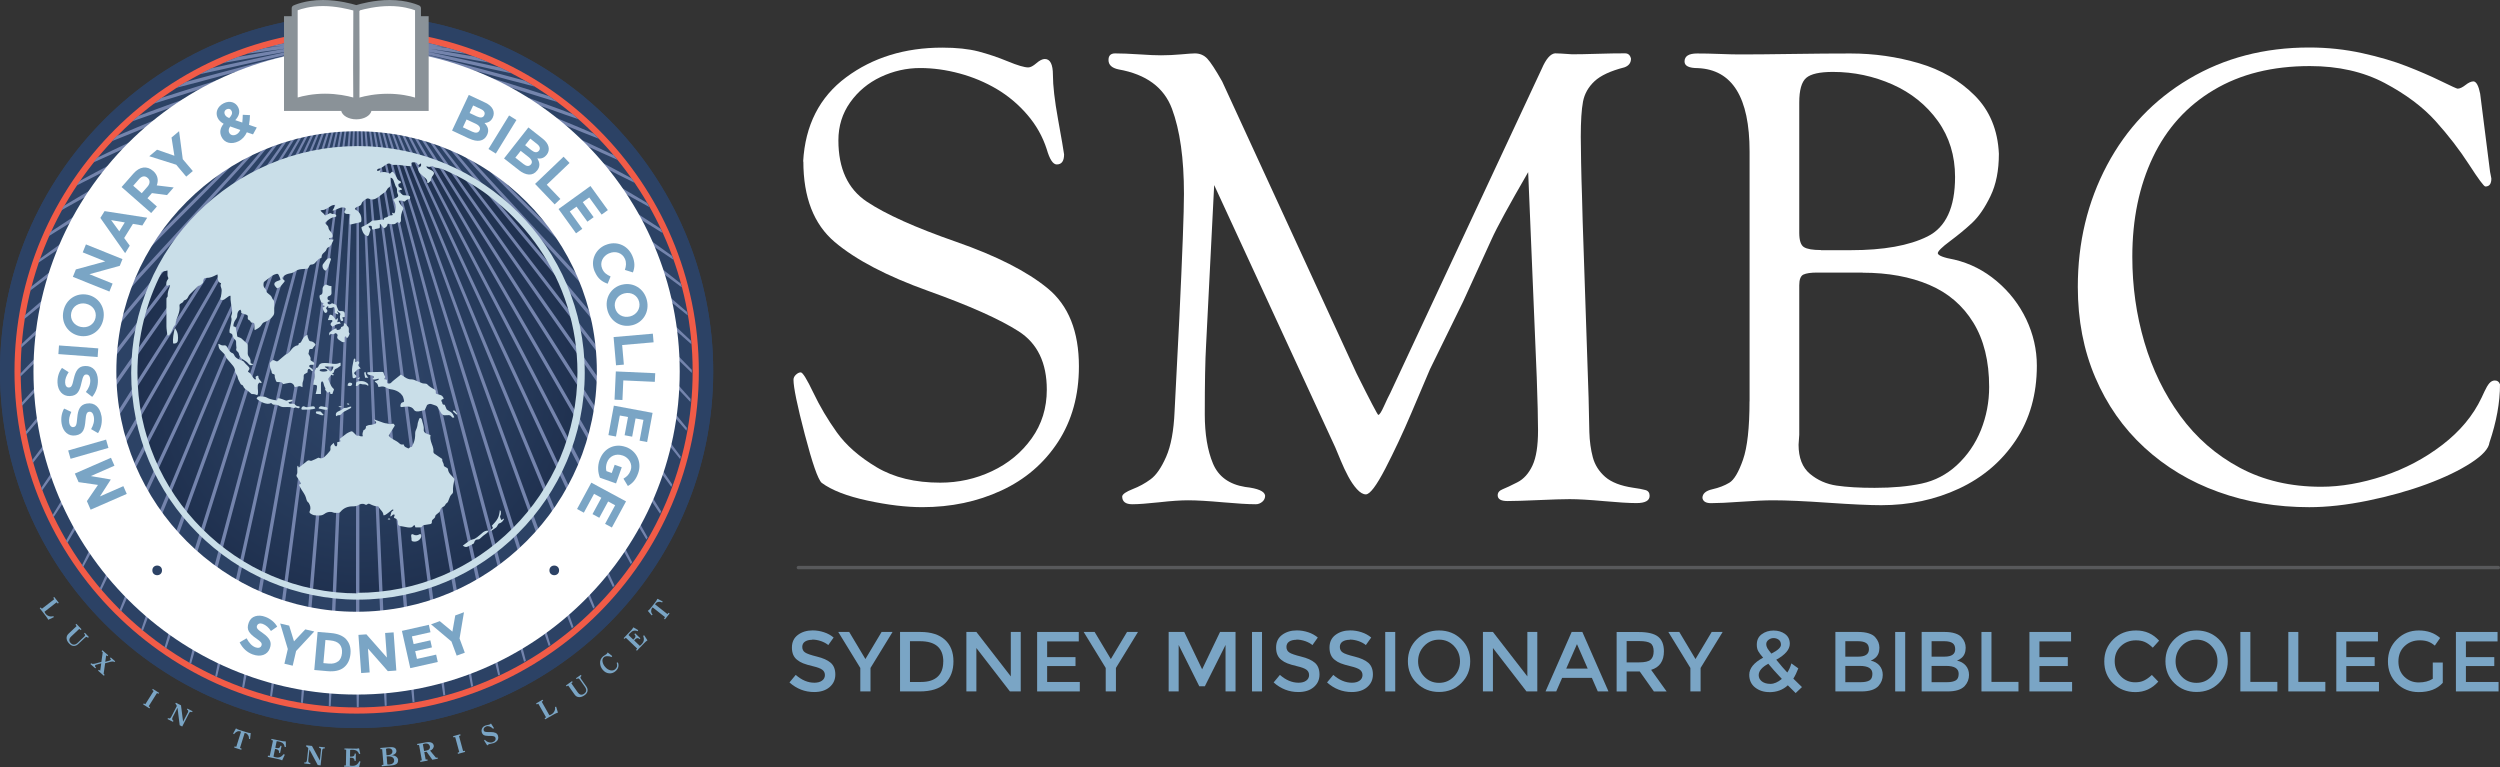 <svg id="Layer_1" xmlns="http://www.w3.org/2000/svg" xmlns:xlink="http://www.w3.org/1999/xlink" version="1.1" viewBox="103.09 345.86 367.43 112.79"><rect x="103.09" y="345.86" width="367.43" height="112.79" fill="#333333" stroke="none"/>   <!-- Generator: Adobe Illustrator 29.5.1, SVG Export Plug-In . SVG Version: 2.1.0 Build 141)  -->   <defs>     <style>       .st0 {         fill: #58595b;       }        .st1 {         fill: #7484ad;       }        .st2 {         fill: #c9dee8;       }        .st3 {         fill: url(#radial-gradient);       }        .st4 {         fill: #f15b47;       }        .st5 {         fill: #8a9298;       }        .st6 {         fill: #2c4265;       }        .st7 {         fill: #fff;       }        .st8 {         fill: #7aa5c5;       }     </style>     <radialGradient id="radial-gradient" cx="209.43" cy="370.89" fx="209.43" fy="370.89" r="29.23" gradientTransform="translate(-105.38 -62.2) scale(1.25)" gradientUnits="userSpaceOnUse">       <stop offset=".22" stop-color="#2c4265"></stop>       <stop offset=".62" stop-color="#253959"></stop>       <stop offset="1" stop-color="#1d2d4b"></stop>     </radialGradient>   </defs>   <g>     <circle class="st6" cx="155.5" cy="400.45" r="52.41"></circle>     <path class="st6" d="M155.5,452.86c-28.9,0-52.41-23.51-52.41-52.41s23.51-52.41,52.41-52.41,52.41,23.51,52.41,52.41-23.51,52.41-52.41,52.41ZM155.5,350.17c-27.72,0-50.28,22.56-50.28,50.28s22.56,50.28,50.28,50.28,50.28-22.56,50.28-50.28-22.56-50.28-50.28-50.28Z"></path>     <circle class="st3" cx="155.49" cy="400.65" r="32.99"></circle>     <path class="st4" d="M155.51,450.74c-27.73,0-50.29-22.56-50.29-50.29s22.56-50.29,50.29-50.29,50.29,22.56,50.29,50.29-22.56,50.29-50.29,50.29ZM155.51,351.07c-27.23,0-49.38,22.15-49.38,49.38s22.15,49.38,49.38,49.38,49.38-22.15,49.38-49.38-22.15-49.38-49.38-49.38Z"></path>     <path class="st1" d="M160.21,355.64c6.37,5.9,19.1,17.68,35.55,32.75,5.34,4.89,7.8,7.08,8.94,8.06-.01-.16-.02-.32-.04-.49-1.19-1.14-3.61-3.41-8.56-7.94-15.1-13.83-28.8-26.3-35.65-32.52,6.38,5.42,18.81,15.94,34.8,29.36,5.44,4.57,7.86,6.52,8.92,7.36-.03-.17-.06-.33-.09-.5-1.15-1.01-3.54-3.07-8.51-7.24-14.67-12.31-28.01-23.42-34.87-29.12,6.39,4.96,18.54,14.38,34.1,26.32,4.91,3.77,7.32,5.56,8.51,6.42-.05-.19-.11-.38-.16-.56-1.26-1-3.61-2.85-8.04-6.25-14.28-10.96-27.28-20.85-34.14-26.07,6.32,4.48,17.98,12.74,32.82,23.13,4.76,3.33,7.1,4.92,8.27,5.68-.07-.19-.12-.38-.19-.56-1.23-.9-3.53-2.55-7.78-5.53-13.63-9.54-26.06-18.18-32.85-22.88,6.24,4.03,17.4,11.22,31.54,20.23,4.2,2.67,6.47,4.08,7.69,4.81-.09-.21-.19-.42-.28-.62-1.28-.85-3.45-2.26-7.14-4.61-12.97-8.26-24.82-15.74-31.51-19.96,6.01,3.53,16.34,9.56,29.31,17.05,4.49,2.59,6.66,3.79,7.7,4.34-.11-.2-.23-.41-.35-.61-1.16-.7-3.26-1.95-7.09-4.17-11.9-6.87-22.81-13.11-29.24-16.78,5.83,3.09,15.5,8.19,27.53,14.45,3.79,1.97,5.85,3,6.97,3.54-.16-.23-.32-.45-.48-.68-1.19-.65-3.12-1.67-6.25-3.31-11.04-5.75-21.18-10.97-27.42-14.17,5.52,2.63,14.29,6.77,25.09,11.81,3.56,1.66,5.49,2.52,6.54,2.97-.19-.23-.38-.46-.57-.69-1.12-.55-2.91-1.4-5.76-2.73-9.9-4.61-19.03-8.82-24.92-11.52,5.21,2.21,13.13,5.54,22.77,9.53,2.91,1.21,4.66,1.9,5.71,2.3-.23-.24-.46-.49-.7-.73-1.06-.46-2.59-1.11-4.82-2.03-8.81-3.65-16.97-6.98-22.5-9.24,4.74,1.77,11.54,4.29,19.7,7.26,2.77,1.01,4.38,1.56,5.33,1.87-.29-.25-.57-.5-.86-.75-.96-.37-2.33-.88-4.29-1.59-7.45-2.71-14.39-5.2-19.38-6.98,4.34,1.41,10.28,3.32,17.31,5.54,1.91.6,3.23,1,4.14,1.26-.39-.29-.79-.57-1.19-.85-.75-.24-1.67-.54-2.8-.9-6.37-2.01-12.34-3.86-16.87-5.25,3.69,1.02,8.46,2.33,13.96,3.81,1.62.43,2.75.72,3.56.92-.47-.29-.94-.57-1.41-.85-.57-.16-1.23-.34-2.02-.55-4.92-1.32-9.57-2.54-13.35-3.53,2.96.68,6.54,1.5,10.58,2.39,1.23.27,2.14.46,2.83.6-.57-.3-1.14-.59-1.72-.86-.31-.07-.63-.14-1-.22-3.56-.79-6.96-1.53-9.91-2.16,2.18.4,4.66.85,7.38,1.33.77.14,1.39.24,1.91.32-.72-.31-1.45-.6-2.19-.88-2.24-.39-4.41-.77-6.39-1.11,1.45.2,3.01.41,4.68.63.21.03.4.05.59.08-.9-.31-1.82-.6-2.75-.86-.66-.08-1.3-.17-1.93-.25.51.05,1.02.09,1.55.14-3.53-.97-7.21-1.55-11-1.71-1.52.02-1.56.16-1.56.16v.07c-.07,0-.12,0-.12,0h-.02v-.07s-1.29-.06-3.46-.1c-3.34.21-6.59.75-9.73,1.6.02,0,.04,0,.07,0,.68-.06,1.35-.12,2-.18-.82.1-1.69.22-2.59.33-.92.26-1.84.55-2.74.86.38-.05.82-.1,1.34-.17,1.61-.21,3.18-.42,4.65-.63-2.17.37-4.62.79-7.28,1.26-.73.28-1.46.57-2.18.88.53-.09,1.18-.2,1.97-.33,2.98-.53,5.83-1.04,8.35-1.5-3.13.67-6.92,1.49-11.18,2.43-.32.07-.61.14-.89.2-.58.28-1.14.57-1.71.87.69-.14,1.56-.33,2.7-.58,4.36-.97,8.47-1.9,11.87-2.68-3.91,1.01-8.95,2.33-14.78,3.9-.68.18-1.28.35-1.81.49-.47.28-.94.57-1.4.86.81-.2,1.89-.48,3.35-.87,5.77-1.55,11.18-3.02,15.34-4.17-4.56,1.4-10.83,3.33-18.22,5.67-1.04.33-1.91.61-2.64.84-.39.28-.79.56-1.18.86.93-.28,2.21-.67,3.96-1.22,7.15-2.26,13.8-4.39,18.61-5.94-4.98,1.77-12.18,4.34-20.8,7.48-1.74.63-3.03,1.12-4,1.49-.31.26-.62.52-.92.79,1.02-.35,2.61-.91,5.09-1.81,8.24-3,15.86-5.81,21.09-7.76-5.44,2.2-13.73,5.59-23.8,9.76-2.05.85-3.54,1.48-4.62,1.95-.25.25-.49.51-.73.77,1.12-.44,2.85-1.13,5.54-2.25,9.53-3.95,18.3-7.63,24.01-10.04-5.71,2.61-14.79,6.78-25.92,11.97-2.85,1.33-4.66,2.2-5.82,2.77-.18.22-.36.46-.54.68,1.1-.48,3.07-1.36,6.56-3,10.47-4.88,20.07-9.41,26.06-12.25-6,3.07-15.96,8.19-28.28,14.6-3.19,1.66-5.16,2.71-6.37,3.38-.15.22-.31.45-.46.67,1.15-.57,3.25-1.62,7.06-3.61,11.54-6.01,22.09-11.56,28.38-14.88-6.22,3.53-16.94,9.65-30.34,17.39-3.57,2.06-5.68,3.31-6.93,4.07-.12.22-.25.43-.37.65,1.18-.64,3.39-1.88,7.55-4.28,12.5-7.22,23.88-13.85,30.39-17.66-6.41,4.03-17.9,11.27-32.36,20.48-3.65,2.33-5.85,3.76-7.16,4.63-.1.21-.19.42-.29.64,1.28-.78,3.58-2.21,7.72-4.85,13.43-8.56,25.64-16.4,32.36-20.74-6.45,4.46-18.35,12.7-33.38,23.23-4.52,3.17-6.85,4.84-8.05,5.73-.06.18-.12.37-.19.55,1.11-.73,3.48-2.34,8.52-5.87,13.95-9.77,26.59-18.69,33.36-23.48-6.58,4.98-19.12,14.52-35.09,26.77-4.15,3.18-6.51,5.04-7.87,6.12-.05.19-.09.38-.14.57,1.32-.97,3.77-2.81,8.3-6.29,14.77-11.33,28.14-21.67,35.04-27.02-6.57,5.45-19.45,16.15-35.9,29.96-4.44,3.72-6.86,5.8-8.19,6.96-.03.19-.07.37-.1.56,1.29-1.04,3.79-3.09,8.61-7.13,15.2-12.75,28.92-24.35,35.82-30.2-6.53,5.91-19.61,17.8-36.39,33.17-4.73,4.33-7.18,6.63-8.46,7.86-.01.17-.03.34-.04.51,1.25-1.09,3.76-3.35,8.84-8,15.48-14.18,29.43-27.06,36.28-33.39-6.41,6.34-19.49,19.31-36.33,36.15-5.43,5.43-7.84,7.91-8.91,9.05,0,.15,0,.29.01.44,1.02-.96,3.45-3.33,9.25-9.13,15.51-15.51,29.48-29.58,36.21-36.37-6.32,6.82-19.52,21.11-36.56,39.71-5.1,5.57-7.54,8.29-8.7,9.62.01.15.02.3.04.45,1.14-1.19,3.62-3.83,9.03-9.73,15.69-17.12,29.79-32.62,36.43-39.92-6.15,7.26-19.26,22.75-36.22,42.96-5.2,6.2-7.59,9.12-8.68,10.49.03.14.05.28.07.42,1.08-1.23,3.51-4.05,8.99-10.58,15.6-18.59,29.61-35.39,36.07-43.16-5.98,7.71-18.95,24.48-35.77,46.4-4.93,6.42-7.28,9.56-8.41,11.1.04.13.08.27.11.4,1.13-1.41,3.55-4.49,8.69-11.19,15.46-20.14,29.32-38.34,35.6-46.58-5.73,8.09-18.32,25.93-34.68,49.29-5.23,7.48-7.46,10.75-8.41,12.19.04.12.09.23.14.35.95-1.29,3.23-4.46,8.68-12.24,15.02-21.45,28.49-40.81,34.5-49.46-5.45,8.46-17.58,27.34-33.36,52.12-5.47,8.59-7.51,11.92-8.28,13.2.05.1.09.21.14.31.76-1.12,2.85-4.28,8.55-13.24,14.49-22.74,27.46-43.24,33.17-52.28-5.19,8.9-16.96,29.1-32.29,55.65-4.54,7.86-6.62,11.57-7.59,13.32.06.11.12.22.19.33.99-1.64,3.15-5.29,7.83-13.4,14.06-24.35,26.64-46.29,32.08-55.8-4.84,9.19-15.88,30.21-30.27,57.85-5.04,9.68-6.84,13.29-7.49,14.64.06.09.12.17.18.26.67-1.2,2.55-4.67,7.75-14.66,13.2-25.35,24.99-48.18,30.06-57.99-4.51,9.56-14.93,31.7-28.54,60.88-4.29,9.21-6.08,13.18-6.83,14.89.07.09.15.17.22.26.79-1.61,2.67-5.51,7.06-14.93,12.47-26.75,23.61-50.81,28.32-61.01-4.13,9.85-13.77,32.87-26.34,63.24-4.08,9.85-5.7,13.92-6.35,15.6.08.08.16.15.23.22.7-1.58,2.41-5.57,6.57-15.63,11.53-27.83,21.8-52.84,26.12-63.36-3.73,10.11-12.5,33.93-23.94,65.38-3.83,10.53-5.27,14.66-5.8,16.28.08.07.16.14.24.2.59-1.51,2.12-5.55,6.04-16.3,10.48-28.81,19.82-54.69,23.71-65.48-3.32,10.36-11.16,34.93-21.39,67.39-3.45,10.93-4.71,15.16-5.17,16.79.08.06.17.12.25.18.53-1.54,1.89-5.68,5.4-16.81,9.37-29.73,17.71-56.43,21.15-67.48-2.88,10.58-9.74,35.82-18.68,69.2-3,11.21-4.1,15.54-4.49,17.21.09.05.17.1.26.15.47-1.59,1.67-5.85,4.72-17.23,8.19-30.56,15.46-57.99,18.44-69.28-2.43,10.75-8.24,36.53-15.8,70.61-2.63,11.85-3.51,16.15-3.81,17.71.09.04.18.08.26.12.37-1.5,1.38-5.74,4.03-17.72,6.91-31.16,13.03-59.13,15.54-70.63-1.99,11.03-6.71,37.26-12.82,71.9-2.1,11.88-2.81,16.32-3.05,17.97.09.03.18.06.28.09.33-1.62,1.16-6.02,3.27-17.97,5.62-31.88,10.58-60.49,12.6-72.13-1.5,11.03-5.11,37.71-9.75,73.01-1.61,12.26-2.13,16.69-2.29,18.29.09.02.18.05.27.08.25-1.55.88-5.94,2.51-18.29,4.31-32.76,8.09-62.1,9.56-73.54-.95,10.81-3.34,38.04-6.38,74.27-1.04,12.35-1.34,16.83-1.43,18.45.09.02.19.04.28.05.17-1.6.61-6.06,1.65-18.45,2.72-32.41,5.09-61.5,6.06-73.53-.52,11.34-1.74,38.3-3.24,73.88-.52,12.43-.64,16.92-.66,18.54.09,0,.19.01.28.02.11-1.62.36-6.11.88-18.54,1.37-32.58,2.51-61.82,2.98-73.9-.05,11.36-.14,38.37-.14,74.02,0,12.45.07,16.95.12,18.57.1,0,.19,0,.28,0,.04-1.64.1-6.15.1-18.56,0-32.64-.08-61.92-.12-74.02.43,11.34,1.47,38.3,2.96,73.87.52,12.4.78,16.89.89,18.52.09,0,.19-.01.28-.02-.03-1.65-.16-6.16-.68-18.51-1.37-32.56-2.67-61.78-3.21-73.86.9,11.29,3.06,38.09,6.03,73.45,1.04,12.36,1.48,16.82,1.67,18.42.09-.02.19-.03.28-.05-.1-1.64-.42-6.14-1.45-18.41-2.78-33.08-5.35-62.68-6.35-74.2,1.36,10.72,4.81,37.64,9.52,73.41,1.62,12.31,2.27,16.69,2.52,18.25.09-.02.18-.05.28-.08-.17-1.61-.7-6.06-2.3-18.23-4.24-32.24-8.13-61.14-9.71-72.88,1.88,10.91,6.41,37.17,12.53,71.88,2.16,12.22,2.99,16.52,3.3,18.03.09-.03.18-.07.27-.11-.24-1.58-.95-5.95-3.07-18-5.6-31.75-10.7-60.21-12.78-71.83,2.34,10.76,7.96,36.54,15.5,70.58,2.65,11.97,3.66,16.2,4.05,17.69.09-.04.18-.08.26-.12-.31-1.57-1.2-5.88-3.82-17.68-6.9-31.15-13.18-59.07-15.75-70.52,2.79,10.6,9.47,35.9,18.42,69.28,2.94,10.98,4.17,15.33,4.68,17.04.09-.05.18-.1.27-.16-.44-1.8-1.57-6.21-4.46-17.01-8.18-30.54-15.6-57.93-18.66-69.2,3.22,10.37,10.87,34.95,21.09,67.35,3.45,10.95,4.83,15.12,5.39,16.7.08-.06.17-.12.25-.18-.49-1.68-1.78-5.94-5.16-16.67-9.35-29.65-17.81-56.23-21.33-67.26,3.63,10.12,12.2,33.92,23.6,65.26,3.9,10.71,5.43,14.73,6.03,16.24.08-.07.16-.14.24-.21-.55-1.62-1.99-5.74-5.8-16.2-10.44-28.68-19.88-54.39-23.84-65.15,4.02,9.83,13.42,32.75,25.9,62.89,4.39,10.6,6.04,14.41,6.66,15.78.07-.07.14-.15.22-.23-.58-1.5-2.15-5.43-6.41-15.73-11.42-27.58-21.76-52.32-26.13-62.77,4.4,9.56,14.61,31.65,28.14,60.67,4.43,9.5,6.29,13.34,7.07,14.91.07-.09.15-.17.22-.25-.74-1.68-2.53-5.62-6.83-14.86-12.38-26.56-23.58-50.39-28.36-60.54,4.75,9.22,15.62,30.3,30,57.92,4.82,9.26,6.79,12.9,7.59,14.34.07-.09.13-.18.2-.28-.77-1.57-2.67-5.32-7.34-14.29-13.16-25.29-25.07-47.99-30.21-57.78,5.07,8.87,16.53,28.91,31.67,55.13,5.02,8.7,7.11,12.2,7.98,13.61.06-.1.12-.2.18-.31-.85-1.55-2.88-5.16-7.72-13.55-13.86-24.01-26.39-45.56-31.87-54.98,5.36,8.51,17.35,27.49,33.15,52.28,5.07,7.96,7.29,11.34,8.26,12.77.05-.11.1-.23.16-.35-.96-1.58-3.12-5.05-7.99-12.69-14.46-22.7-27.54-43.1-33.34-52.12,5.61,8.09,17.96,25.88,34.18,49.05,5.44,7.77,7.71,10.9,8.65,12.16.04-.12.08-.24.13-.36-.95-1.42-3.16-4.67-8.36-12.09-14.86-21.22-28.3-40.29-34.36-48.87,5.83,7.67,18.44,24.25,34.95,45.77,5.71,7.44,8.01,10.33,8.93,11.46.03-.12.07-.24.1-.36-.95-1.3-3.21-4.33-8.64-11.4-15.13-19.72-28.83-37.45-35.12-45.58,6.02,7.25,18.82,22.64,35.55,42.57,5.67,6.75,8.04,9.49,9.04,10.6.02-.13.05-.27.07-.4-1.02-1.28-3.36-4.14-8.72-10.52-15.33-18.27-29.22-34.71-35.7-42.38,6.18,6.82,19.1,21.04,35.94,39.41,5.44,5.93,7.89,8.53,8.99,9.67.01-.15.02-.3.03-.45-1.14-1.3-3.55-3.98-8.65-9.56-15.42-16.83-29.41-31.99-36.07-39.2,6.29,6.36,19.15,19.33,35.84,36.02,5.53,5.53,7.98,7.9,9.06,8.92,0-.1,0-.19,0-.28,0-.06,0-.11,0-.17-1.13-1.18-3.55-3.66-8.71-8.82-15.3-15.3-29.18-29.09-35.95-35.8Z"></path>     <path class="st7" d="M155.5,447.94c-26.18,0-47.49-21.3-47.49-47.49s21.3-47.49,47.49-47.49,47.49,21.3,47.49,47.49-21.3,47.49-47.49,47.49ZM155.5,365.15c-19.47,0-35.31,15.84-35.31,35.31s15.84,35.31,35.31,35.31,35.31-15.84,35.31-35.31-15.84-35.31-35.31-35.31Z"></path>     <g>       <circle class="st6" cx="184.55" cy="429.69" r=".71"></circle>       <circle class="st6" cx="126.19" cy="429.69" r=".71"></circle>     </g>     <path class="st2" d="M155.7,367.33c-18.38,0-33.33,14.95-33.33,33.33s14.95,33.33,33.33,33.33,33.33-14.95,33.33-33.33-14.95-33.33-33.33-33.33ZM155.7,433.07c-17.87,0-32.41-14.54-32.41-32.41,0-5.32,1.29-10.35,3.58-14.79h.06c.05-.08.11-.13.23-.14.17-.01.34-.07.54-.12,0,.11.01.19.01.28,0,.26-.04.53.1.78.06.12-.02.21-.08.29-.14.19-.21.4-.2.64.01.27.07.31.32.2.06-.02.12-.04.24-.07-.04.16-.06.29-.1.4-.16.39-.28.78-.26,1.2,0,.06-.01.16-.05.19-.16.13-.13.3-.13.46,0,1.27-.01,2.54,0,3.82,0,.44.09.88.14,1.32,0,.02.04.04.06.07.2-.03.3-.18.39-.33.1-.16.19-.32.26-.5.11-.26.22-.53.43-.73.03-.03.06-.08.06-.13.01-.49.23-.91.39-1.36.15-.43.26-.87.19-1.33-.02-.16.04-.26.18-.33.18-.09.37-.19.44-.41,0-.03.07-.07.11-.08.26-.08.43-.23.54-.49.14-.33.43-.56.68-.81.23-.23.46-.46.69-.69.05-.05.12-.14.18-.14.27-.01.4-.24.58-.38.06-.04.08-.17.08-.26,0-.34.18-.54.51-.52.52.02.95-.2,1.39-.42.06-.03.12-.05.2-.09.01.09.03.16.03.22,0,.11,0,.22.01.33.02.34.12.64.48.74,0,.03.02.05.01.05-.15.25-.04.46.04.7.08.24.04.52.01.79-.03.28-.1.56-.16.85.2.13.4.11.59,0,.15-.09.29-.2.43-.31.14-.1.27-.22.45-.24.02.02.03.03.03.04-.05.73.16,1.42.23,2.14.02.24,0,.47-.09.7-.04.08-.06.2-.04.28.09.28.04.54-.02.82-.08.35-.15.69-.22,1.04-.02.08-.01.16-.01.24,0,.22,0,.21.23.29.07.03.15.1.18.17.06.12.08.26.14.39.05.11.11.23.2.29.2.14.24.31.22.53-.01.2.02.41.04.62,0,.06.03.12,0,.17-.09.24,0,.39.2.53.08.05.14.17.16.26.06.36.25.62.54.81.17.11.35.22.52.34.12.09.25.2.34.32.19.25.36.3.68.16,0-.12-.09-.13-.18-.15-.14-.03-.19-.11-.18-.25.03-.28-.06-.53-.23-.75-.14-.18-.19-.38-.18-.61.02-.33,0-.67,0-1.01,0-.16-.05-.28-.17-.39-.26-.23-.5-.48-.76-.7-.12-.09-.28-.15-.43-.19-.14-.03-.19-.09-.2-.24-.01-.18-.06-.36-.09-.55-.03-.15-.07-.31-.08-.46-.02-.24-.01-.24-.26-.3-.03,0-.06-.02-.08-.03,0,0-.01-.01-.04-.04,0-.29.09-.58.25-.84.06-.09.12-.18.18-.27.1-.14.14-.29.14-.47,0-.25.06-.49.23-.69.06-.07.15-.1.23-.15.04.08.1.16.12.25.02.08,0,.17,0,.24.27.09.5.18.74.25.17.06.26.15.23.35-.04.22,0,.4.26.49.08.03.13.18.22.31.05,0,.16.01.26.03.18.03.23.09.24.28,0,.21,0,.41,0,.62,0,.06.01.11.02.16.03.01.04.02.04.02.41-.2.81-.43,1.03-.84.1-.18.23-.28.41-.34.54-.18.97-.51,1.29-.99.07-.1.1-.24.11-.36.01-.5,0-1.01,0-1.51,0-.15-.02-.28-.14-.4-.08-.07-.14-.17-.17-.27-.08-.24-.24-.4-.44-.54-.1-.07-.2-.16-.29-.25-.05-.05-.12-.13-.12-.19,0-.2-.11-.33-.23-.46-.23-.25-.21-.54-.15-.84,0-.04.05-.09.08-.12.39-.3.77-.61,1.17-.89.17-.12.37-.18.57-.24.21-.07.31-.01.4.19.1.22.19.44.29.67-.16.06-.32.11-.48.17-.09.04-.19.07-.27.13-.24.16-.27.38-.1.61.09.12.19.22.27.32.25-.03.41-.12.53-.26.19-.22.38-.45.57-.68.07-.08.05-.17-.02-.24-.05-.06-.12-.1-.18-.15-.13-.12-.14-.18-.02-.32.19-.24.46-.37.74-.46.18-.06.37-.07.55-.12.17-.05.34-.12.47-.22.3-.23.64-.33,1.01-.36.24-.02.47-.04.71-.05.15,0,.26-.06.31-.22.03-.08.08-.16.13-.23.06-.11.15-.17.29-.17.23,0,.41-.1.56-.28.1-.12.22-.23.32-.35.12-.13.24-.26.43-.29.12-.02.19-.1.18-.23,0-.21.1-.38.25-.52.12-.12.26-.22.36-.35.09-.12.12-.3.22-.41.1-.11.28-.14.39-.25.26-.26.36-.62.54-.97-.11-.02-.17-.04-.24-.04-.08,0-.16,0-.24,0-.09,0-.2,0-.19-.12,0-.04.11-.09.18-.1.28-.03.35-.08.33-.36-.01-.13-.07-.27-.13-.38-.08-.13-.21-.24-.3-.37-.07-.1-.15-.22-.16-.34-.01-.19-.09-.31-.22-.43-.1-.09-.19-.2-.31-.32.38-.37.75-.72,1.27-.84.09-.02.17-.04.26-.06.1-.02.17-.09.14-.19-.02-.07-.08-.15-.15-.19-.06-.04-.15-.02-.23-.03-.1-.01-.22,0-.29-.05-.18-.15-.32-.06-.48.03-.14.08-.29.15-.43.22-.04-.02-.07-.02-.08-.03-.09-.14-.29-.33-.45-.45-.07-.05-.13-.14-.24-.26.14-.02.22-.05.3-.05.22,0,.42-.07.61-.19.22-.14.44-.26.65-.4.19-.12.4-.15.64-.18-.04.35-.28.56-.4.85.2.02.34-.08.49-.14.23-.1.47-.21.71-.29.14-.04.29-.04.44-.03.25.02.32.14.24.38-.04.1-.1.19-.16.29.17.42.58.22.89.32-.03.27-.06.51-.08.75-.01.23,0,.47,0,.73.03,0,.09.04.14.03.48-.11.96-.22,1.44-.33.1-.03.12-.11.13-.21.05-.69-.17-1.24-.79-1.6-.06-.03-.1-.08-.16-.13.06-.17.17-.25.31-.31.13-.06.26-.1.38-.16.14-.07.25-.15.29-.34.04-.15.17-.29.29-.4.15-.13.32-.23.49-.32.08-.04.2-.04.28,0,.57.29,1.03.05,1.47-.28.17-.12.32-.26.49-.38.13-.1.28-.19.41-.29.08-.06.18-.14.22-.23.09-.2.22-.38.41-.49.16-.1.21-.24.2-.42-.01-.32,0-.65,0-.99.25.04.35.2.43.38.1.24.18.5.27.75.02.06.02.13.06.16.22.22.2.49.2.77,0,.12.05.25.1.36.11.25.09.36-.15.51-.08.05-.18.08-.26.13-.08.05-.16.11-.26.18.33.44.41.93.35,1.44-.02.2-.06.41-.21.59-.09-.04-.17-.08-.25-.12-.15.13.08.21.02.34,0,0-.04.04-.07.04-.26-.01-.48.09-.69.23-.07.04-.14.08-.22.09-.19.03-.33.12-.33.35-.29-.09-.54-.01-.81.04-.21.04-.43.04-.64.06-.1.01-.23,0-.3.07-.43.36-.9.63-1.41.85-.03.01-.05.03-.11.08.02.11.03.25.08.37.08.21.16.43.3.6.12.14.31.23.48.32.04.02.15-.05.19-.11.06-.09.08-.2.12-.3.04-.12.06-.25.12-.36.08-.16.05-.28-.06-.4-.09-.09-.21-.16-.15-.34.06,0,.14-.02.21-.01.2,0,.23.04.25.24,0,.04,0,.08,0,.12.02.16.08.21.23.19.07,0,.13-.04.2-.06.17-.04.34-.08.51-.1.18-.02.23-.06.23-.24,0-.13,0-.27,0-.44.3.17.35.51.63.65.28-.12.47-.3.52-.65.1,0,.2,0,.29.02.15.02.29.05.44.05.21,0,.41-.04.56-.21.04-.04.09-.07.15-.11.08.04.16.08.25.13.19-.09.28-.22.26-.44-.05-.54.07-1.06.31-1.55.07-.15.05-.25-.06-.37-.14-.15-.28-.31-.4-.48-.08-.12-.12-.26-.19-.41.26-.05.48-.08.67.05.11.07.2.07.29-.02.19-.18.39-.33.67-.27.12-.38.09-.45-.25-.53-.19-.04-.39-.04-.59-.05-.11,0-.2-.03-.28-.13-.07-.08-.16-.14-.25-.2-.07-.05-.16-.09-.22-.15-.13-.13-.09-.26.09-.29.11-.02.23-.02.33-.03.04-.16-.04-.23-.14-.28-.05-.03-.11-.04-.16-.07-.22-.09-.29-.24-.21-.46.02-.06.11-.11.17-.12.1-.02.2-.05.21-.17.01-.12-.07-.18-.17-.21-.19-.07-.31-.21-.4-.38-.09-.17-.19-.35-.28-.52-.04-.08-.08-.16-.14-.23-.22-.29-.29-.29-.52-.02-.03.04-.08.06-.1.08-.25-.09-.48-.2-.71-.23-.23-.03-.47.03-.74.05.03-.1.05-.18.08-.27-.11-.11-.2-.02-.29.02-.07.04-.16.07-.21-.02-.06-.1.01-.17.09-.22.05-.03.1-.06.16-.07.31-.07.58-.23.83-.44.08-.07.18-.12.27-.18.25-.16.48-.19.74,0,.08.06.2.08.3.08.56-.04,1.1.02,1.65.11.24.04.49.05.74.07.21.01.24-.02.25-.22,0-.05,0-.1,0-.15,0-.12.06-.18.18-.19.28-.01.58-.07.73.28.01.03.05.06.08.08.01.01.04.01.07.02.11-.07.22-.15.35-.24.06.4-.02.51-.43.68,0,.3.08.56.28.78.13.14.29.27.43.4.13.12.27.23.4.35.19.18.29.39.24.69.09-.02.16-.01.2-.04.1-.08.19-.17.28-.26.03-.03.07-.09.06-.13-.05-.26.12-.42.24-.61.03-.05.07-.09.11-.14.15-.23.13-.4-.09-.57-.1-.08-.22-.14-.33-.19-.14-.07-.29-.13-.42-.21-.08-.05-.13-.15-.23-.27.12,0,.17-.01.21,0,.2.08.39.06.57-.03.13-.06.22-.03.32.06.08.06.18.12.28.13.24.02.47.07.7.13l.09-.02c11.78,4.86,20.08,16.46,20.08,29.97,0,17.87-14.54,32.41-32.41,32.41ZM153.34,405.64c-.2-.09-.33-.12-.52.01.19.06.32.11.52-.01ZM152.67,392.6c-.06.08-.12.17-.2.29-.11-.14-.19-.26-.27-.37-.12-.17-.24-.34-.46-.39-.16-.04-.22,0-.25.16-.04.14-.09.28-.14.41-.02.06-.04.12-.07.2.14,0,.25,0,.36,0,.11,0,.26-.05.32.09.05.13-.09.18-.16.26-.18.19-.17.36.03.53.04.03.08.05.15.09.18-.11.35-.24.55-.32.19-.08.4-.09.65-.14-.06-.08-.1-.14-.15-.21-.12-.15-.25.07-.38,0q.17-.46.02-.6ZM154.06,405.2c.18.18.22.18.39.06-.11-.1-.22-.15-.39-.06ZM150.64,390.43c-.06.11-.1.18-.15.28.11.03.2.06.28.09.05.23-.15.17-.27.26.05.24.12.48.27.68.07.1.16.15.28.08.18-.1.21-.34.06-.49-.1-.09-.11-.18-.04-.28.05-.07.11-.13.18-.19.01-.01.05,0,.1,0-.02.08-.03.15-.05.22.32.06.49.06.72-.05.14-.06.22-.02.25.11.03.15.04.31.04.46,0,.07-.02.15-.03.21.13.08.23.16.34.22.04.02.13.02.15,0s.03-.11,0-.15c-.03-.06-.09-.11-.12-.17-.04-.08-.01-.13.04-.1.09.1.22.16.33.25.1.08.12.17.06.31-.05.12-.04.28-.02.42,0,.1.06.2.09.3.04.13.13.19.27.14.13-.04.13-.13.09-.24-.03-.09-.07-.17-.12-.27.14-.03.24-.06.37-.09,0-.15,0-.3,0-.44,0-.27-.14-.41-.42-.41-.12,0-.24,0-.35-.01-.06,0-.14-.05-.17-.1-.11-.25-.21-.52-.33-.81-.17-.07-.38-.15-.61-.24-.03.03-.07.06-.11.08-.05.03-.1.06-.16.08-.14.05-.33-.03-.37-.16-.04-.13.04-.21.23-.25.04,0,.08-.04.14-.08-.07-.04-.1-.08-.14-.09-.17-.03-.24-.12-.25-.3,0-.18.06-.29.22-.33.3-.08.4-.26.37-.57-.03-.29,0-.58,0-.89-.14-.02-.25-.02-.35-.05-.1-.03-.2-.08-.3-.13-.16-.09-.26-.03-.39.08-.22.18-.31.38-.27.66.01.11,0,.22,0,.32q0,.35-.36.43s-.03.02-.06.04c-.11.39.14.71.22,1.03.13.05.23.08.34.12ZM150.8,385.58c.1.07.18.07.25-.03.1-.14.22-.29.28-.45.14-.35.26-.71.39-1.07.02-.06,0-.13,0-.19-.33-.08-.5-.01-.7.25-.15.2-.31.4-.46.6-.03.04-.05.08-.06.13-.04.3.04.56.29.75ZM152.48,407.04c.13-.06.25-.16.36-.15.26.02.39-.12.53-.3.07-.09.17-.16.28-.22.19-.11.4-.21.6-.32.14-.07.28-.14.41-.23.04-.03.04-.11.06-.17-.06-.01-.12-.05-.18-.03-.24.06-.46.22-.73.19-.3-.04-.39.3-.65.35-.03,0-.06.01-.08.03-.12.06-.25.11-.37.18-.25.15-.32.34-.22.68ZM156.75,401.38h.48c-.13-.17-.25-.28-.31-.42-.06-.13-.07-.29-.11-.44-.17.01-.19.12-.18.23.03.21.08.42.12.62ZM155.46,402.05c-.05.05-.03.18-.04.27-.01.07-.03.15-.04.22.17.12.27.02.37-.08.15-.15.3-.26.52-.13.04.02.1.02.14.02.27,0,.53,0,.75.2l.08-.05c-.02-.08-.02-.17-.06-.22-.09-.1-.2-.19-.32-.25-.32-.19-.68-.18-1.03-.14-.13.01-.26.09-.36.18ZM128.85,394.13l-.09.05c-.15.7-.31,1.4-.23,2.15.35.08.66-.09.7-.41.07-.57.03-1.14-.3-1.64-.03-.05-.05-.11-.08-.16ZM157.2,400.9c.16.06.33.12.5.14.18.02.29.09.35.25-.07.09-.14.17-.22.27.33.22.63-.06.97-.03-.13.33-.49.22-.65.41.14.12.3.2.39.33.09.13.11.3.17.47.09-.01.18-.02.26-.04.36-.1.67-.01.98.18.16.1.36.17.55.19.42.05.81.17,1.16.39.46.29.75.71.82,1.27.02.13-.02.22-.15.24-.28.05-.36.24-.39.48-.02.21.04.26.26.23.26-.03.53-.07.79-.07.41,0,.75.15.97.51.08.13.18.17.33.2.41.06.77-.12,1.16-.18.04,0,.09-.05.11-.09.1-.22.2-.44.3-.67.2-.11.41-.22.66-.12.2.08.41.14.61.21.16.06.26.16.34.31.12.23.27.45.39.69.18.35.45.49.84.41.06-.01.12,0,.18,0,.24-.03.44.02.59.24.08.12.2.19.39.07-.07-.15-.13-.3-.21-.44-.17-.28-.45-.44-.73-.59-.07-.04-.16-.09-.2-.16-.1-.21-.18-.43-.27-.65-.22.01-.36-.05-.36-.29,0-.04-.05-.08-.07-.13-.13-.25-.08-.35.21-.42.03,0,.05-.03.07-.04-.05-.26-.24-.48-.47-.55-.15-.04-.3-.09-.45-.13-.24-.07-.26-.07-.24-.32.02-.21-.07-.32-.25-.41-.38-.19-.74-.41-1.03-.73-.05-.06-.17-.07-.26-.09-.14-.02-.3,0-.44-.05-.39-.14-.76-.32-1.14-.47-.13-.05-.28-.11-.42-.1-.38.02-.69-.11-.99-.31-.2-.13-.39-.26-.6-.4-.33.27-.65.52-.96.77-.16.13-.32.26-.46.41-.12.14-.27.15-.43.14-.13-.01-.2-.07-.2-.21,0-.12,0-.23,0-.33-.14-.04-.25-.07-.4-.12.19-.2.16-.36.04-.53-.06-.09-.08-.2-.11-.3-.06-.2-.09-.23-.31-.22-.65.01-1.3.02-1.95.04-.05,0-.09.02-.15.03-.02.13-.03.25.11.3ZM154.16,402.52c.31.12.49.11.63-.06.04-.05.08-.15.06-.21-.02-.06-.11-.11-.17-.13-.33-.07-.45.03-.51.4ZM155,401.43c.09.07.33-.02.42-.14.1-.13.04-.21-.06-.3-.1-.1-.23-.19-.23-.33.15-.15.3-.27.41-.41.14-.17.35-.15.57-.24-.1-.11-.17-.19-.25-.27-.19-.18-.2-.22-.03-.43.07-.09.08-.17,0-.26-.08-.1-.16-.14-.28-.06-.05.04-.12.05-.23.1,0-.14,0-.24,0-.34,0-.09,0-.2-.12-.19-.05,0-.12.1-.13.16-.07.34-.13.68-.19,1.01-.1.52-.03,1.04.03,1.56,0,.05.04.12.08.15ZM155.96,401.3c-.13.08-.25.15-.37.22.25.12.39.02.37-.22ZM153.58,393.75c-.07.09-.22.12-.35.18-.07.34-.19.42-.63.43-.03-.08-.06-.17-.09-.25-.11.04-.21.07-.29.12-.22.13-.44.26-.63.42-.16.14-.16.29-.04.51.05-.08.09-.15.15-.25.2.07.4.12.57-.02.1-.08.19-.08.29,0,.1.09.19.19.13.33-.11.26,0,.43.2.58.15.1.29.2.44.29.12.07.26.08.42.02,0-.2,0-.39,0-.59,0-.12.02-.22.18-.21.04.09.08.17.13.26.27-.15.3-.42.41-.64,0-.01,0-.04-.01-.06-.16-.18-.1-.39-.1-.59,0-.2-.03-.36-.21-.49-.07-.05-.12-.13-.15-.21-.07-.16-.2-.2-.37-.21-.01.14.02.29-.05.37ZM169.39,415.71c-.23-.26-.44-.53-.46-.9,0-.06-.06-.12-.11-.16-.08-.06-.17-.1-.26-.15-.15-.07-.27-.16-.25-.35,0-.07-.04-.15-.07-.22-.07-.17-.18-.33-.15-.53.01-.11-.09-.14-.16-.19-.32-.21-.63-.44-.95-.64-.17-.11-.21-.24-.19-.42.02-.23-.03-.44-.1-.66-.17-.54-.47-1.05-.32-1.68-.15-.06-.28-.11-.42-.15-.41-.12-.62-.34-.58-.7.05-.5-.19-.96-.28-1.44-.01-.07-.07-.14-.13-.19-.11-.09-.22-.03-.27.1-.05.17-.11.33-.17.5-.02.06-.03.11-.04.17-.03.36-.12.69-.28,1.01-.06.13-.09.28-.09.43,0,.26,0,.52-.05.79-.07.44-.25.82-.43,1.2-.11.03-.2.03-.27.07-.08.04-.15.12-.24.18-.27-.16-.63-.19-.69-.59-.06,0-.11-.02-.16,0-.22.04-.37-.05-.52-.2-.12-.12-.28-.22-.43-.31-.18-.11-.36-.2-.54-.3-.22-.13-.44-.27-.56-.52.3-.48.6-.96.9-1.45-.18-.32-.18-.32-.52-.23-.08.02-.18.03-.26.02-.12-.02-.24-.09-.37-.1-.39-.02-.74-.19-1.1-.31-.26-.09-.53-.18-.79-.28,0,.04-.02.07-.01.07.05.06.11.11.17.16.2.17.19.33-.05.42-.21.08-.44.14-.66.15-.25,0-.45.09-.65.19q.01.5-.36.57c-.08.28-.25.55-.09.9-.13,0-.22.04-.3.02-.19-.04-.35-.16-.56-.08-.03.01-.11-.07-.16-.12-.14-.14-.28-.28-.42-.42-.1-.1-.21-.15-.35-.09-.2.09-.41.16-.58.28-.34.24-.65.51-.98.76-.03.02-.04.06-.06.1.02.04.04.07.06.11.1.2.07.25-.15.27-.09,0-.18.02-.26.03-.07.24.08.5-.17.64-.27-.06-.28-.29-.36-.52-.23.25-.55.39-.48.8.02.12,0,.29-.08.39-.24.3-.5.59-.78.85-.24.23-.54.32-.87.14-.01,0-.04,0-.06,0-.32.17-.65.32-.99.45-.06.03-.16.01-.23-.02-.18-.08-.32-.03-.46.09-.32.26-.64.52-.97.78-.06.05-.13.1-.21.16-.05-.12-.08-.2-.12-.29-.14.09-.11.21-.11.31,0,.22.02.43.01.65,0,.11-.02.22-.07.31-.1.17-.06.3.06.45.18.24.33.51.48.78.07.12.04.21-.11.24-.03,0-.06.04-.13.07.13.24.24.48.38.7.25.4.55.78.67,1.24.07.28.13.54.39.71.01,0,.02.03.03.05.2.36.31.71.14,1.12-.1.25-.07.28.14.44.05.04.12.07.18.1.3.17.63.13.95.15.31.02.59-.02.86-.22.2-.15.44-.27.72-.3.22-.02.4,0,.59.09.07.03.15.04.23.05.15,0,.3-.01.44,0,.18.02.3-.05.41-.18.46-.55,1.07-.78,1.77-.78.31,0,.59-.03.87-.2.3-.17.64-.26.98-.06.1.06.21.04.3-.04.13-.12.28-.1.41-.03.39.2.79.35,1.2.33.13.18.22.36.35.5.21.23.41.45.42.82.1-.02.18-.01.24-.05.16-.09.32-.2.46-.31.18-.14.35-.29.53-.43.07-.06.15-.1.26.01-.08.06-.13.13-.2.17-.11.07-.16.15-.17.29,0,.11-.07.22-.1.33-.01.05,0,.1,0,.16.25-.02.31-.43.64-.24-.04.13-.09.25-.13.37.02.03.03.05.04.06.02.02.05.04.07.05.36.1.5.34.47.71-.02.28.14.44.43.47.11.01.21.04.32.05.33.04.65.16.99.15.21,0,.38-.03.51-.22.04-.06.13-.11.19-.11.13,0,.07.14.1.21,0,.03.03.05.06.1.21,0,.44,0,.66,0,.13,0,.23-.02.3-.14.08-.13.21-.19.37-.21.27-.03.54-.08.81-.13.2-.04.27-.12.26-.32-.01-.17.04-.28.17-.38.16-.13.32-.25.34-.49,0-.08.1-.17.17-.23.11-.1.22-.19.34-.28.1-.07.16-.15.19-.28.05-.23.17-.41.39-.53.27-.14.27-.15.43-.42.02-.03.04-.08.07-.09.28-.14.33-.42.43-.68.09-.26.2-.52.41-.71.14-.11.18-.24.17-.41-.04-.58.08-1.13.19-1.69.02-.12-.01-.19-.08-.26-.13-.14-.26-.27-.38-.41ZM146.93,405.86c.11.01.2-.07.2-.17,0-.11-.08-.12-.17-.12-.21,0-.38-.09-.51-.25-.08-.11-.18-.14-.31-.13-.13,0-.26.02-.38,0-.11,0-.24-.02-.27-.2.14-.05.28-.09.42-.13.12-.03.2-.08.16-.25-.25.03-.5-.04-.74.09-.12.07-.24.04-.36-.02-.24-.1-.49-.2-.74-.27-.1-.03-.23,0-.33,0-.04.12-.07.22-.1.3-.22-.03-.4-.05-.58-.1-.26-.07-.55-.12-.78-.25-.27-.15-.53-.24-.84-.22-.1,0-.2,0-.29-.02-.25-.03-.42.05-.51.34.33.28.69.49,1.09.63.35.12.7.19,1.05,0,.14.14.26.28.48.25.28-.04.52.06.76.19.21.11.43.17.68.16.27-.02.55-.01.83,0,.14,0,.28.07.42.1.08.02.19.06.24.02.13-.1.25-.08.38-.01.06.03.13.05.2.06ZM160.06,422.16c.14.07.27.1.41,0-.14-.14-.25-.15-.41,0ZM164.7,424.41c-.3.14-.56.18-.87,0-.21-.12-.33-.01-.31.24.01.15.04.29.05.38-.02.32.03.38.29.42.46.07.92-.17,1.1-.6.03-.07.04-.15.04-.23,0-.24-.09-.32-.31-.22ZM176.78,422.3c-.07-.16-.14-.28-.18-.41-.02-.08-.02-.19.02-.25.14-.2.07-.42.08-.63,0-.04-.07-.08-.15-.18-.01.14-.01.21-.03.27-.04.21-.07.43-.14.63-.15.44-.43.79-.75,1.12-.09.09-.18.2-.26.29.22.31.21.32-.06.54-.06.05-.16.09-.1.25.28-.19.55-.35.79-.54.11-.09.18-.23.24-.36.07-.13.13-.24.29-.27.06-.01.11-.04.16-.07.23-.13.38-.33.48-.57-.01-.01-.03-.03-.04-.04-.1.06-.21.13-.36.22ZM174.02,424.15c-.27.22-.52.45-.8.66-.18.13-.38.27-.59.31-.32.06-.56.22-.81.4-.23.17-.45.34-.71.53.26.22.5.27.77.12.26-.14.53-.26.79-.4.05-.03.1-.1.11-.16.07-.32.26-.48.59-.47.12,0,.2-.05.28-.13.15-.14.3-.28.46-.41.16-.13.34-.24.5-.37.11-.09.23-.19.25-.35-.04-.02-.07-.03-.09-.03-.29-.01-.53.12-.75.29ZM169.93,406.24s-.1-.06-.16-.06c-.04,0-.08.05-.1.08-.01.02,0,.08.03.1.16.14.32.28.53.46.01-.07.05-.15.03-.18-.1-.14-.21-.28-.32-.41ZM149.67,406.32c-.11,0-.15.07-.16.17,0,.1.04.14.13.17.2.06.39.11.58.19.13.05.26.08.45,0-.17-.19-.3-.35-.45-.5-.02-.02-.07-.03-.11-.03-.15,0-.29,0-.44,0ZM149.32,400.51c.07.47,0,.92-.11,1.37-.04.16-.06.34-.09.52.13.01.22.02.3.03.22.03.26.06.26.28,0,.18-.04.37-.07.55-.03.16-.08.32-.13.51h.78c0-.26,0-.49,0-.72,0-.26,0-.51,0-.77,0-.14.02-.29.17-.38.16.07.18.21.22.34.05.17.08.35.16.5.06.12.15.2.07.34-.02.03.02.1.04.13.11.13.23.26.35.38.11-.06.19-.1.31-.16.03.13.05.23.07.34h.29c.07-.2.11-.37.19-.53.06-.12.05-.19-.05-.28-.11-.11-.23-.22-.3-.36-.16-.31-.29-.63-.42-.94-.02-.05-.03-.13,0-.17.13-.19.27-.38.41-.56q.3.19.41.01c-.09-.05-.17-.09-.28-.15.1-.09.21-.13.25-.21.06-.13.05-.3.14-.41.08-.1.25-.13.37-.21.16-.1.31-.22.49-.35v-.43c-.06,0-.09,0-.11,0-.37.19-.75.19-1.15.13-.47-.07-.94-.13-1.41-.08-.27.03-.47.17-.56.41-.07.18-.16.31-.35.28-.07.14-.14.26-.19.38-.03.06-.04.13-.03.19ZM152.09,399.72c0,.29-.13.5-.32.68-.07.06-.15.07-.21,0-.18-.28-.45-.42-.72-.59,0,0,0-.04-.01-.08h1.25ZM150.18,400.14c.19-.04.39-.04.65-.07.06.02.2.05.31.12.1.06.08.19-.03.22-.16.04-.32.07-.49.07-.14,0-.29-.03-.43-.07-.05-.01-.14-.09-.13-.11.01-.06.07-.15.12-.16ZM149.04,405.58c-.16,0-.33.05-.49.08-.24.05-.47.1-.71-.05-.19-.11-.42.04-.45.27-.01.12.03.2.16.19.62-.03,1.26.05,1.88-.18-.11-.28-.15-.33-.4-.31ZM151.01,406.09c.12,0,.22-.03.21-.18,0-.14-.06-.19-.22-.21-.17-.03-.35-.06-.51-.1-.28-.07-.42-.02-.58.24.03.03.05.07.07.07.27.06.53.12.8.17.08.01.16,0,.24,0ZM140.93,403.89c.09-.18.11-.37.08-.57-.03-.27-.05-.55-.03-.82,0-.13.09-.26.17-.36.09-.11.2.02.3.03.03,0,.05-.02.08-.03.03-.16-.1-.25-.18-.35-.16-.19-.32-.38-.29-.65,0-.02-.04-.04-.06-.07-.05.01-.09.02-.14.04-.25.12-.25.12-.16.4,0,.03,0,.09-.02.1-.04.02-.11.04-.13.02-.11-.11-.23-.21-.31-.34-.18-.29-.32-.62-.67-.76-.01,0-.02-.03-.03-.07.02-.03.03-.08.06-.11.21-.29.21-.36-.01-.63-.07-.08-.16-.15-.23-.23-.11-.11-.23-.22-.32-.34-.1-.14-.2-.25-.38-.29-.18-.04-.35-.13-.51-.21-.29-.14-.54-.33-.66-.65-.03-.08-.11-.18-.18-.21-.35-.11-.54-.38-.7-.68-.05-.09-.11-.18-.17-.28-.1-.16-.22-.24-.41-.21-.22.03-.43,0-.62-.14-.06-.04-.14-.05-.24-.08.04.33.06.63.26.86.14.16.31.3.46.46.11.11.24.22.29.36.09.25.22.46.39.65.26.3.53.59.77.9.18.23.29.48.3.78,0,.12.06.25.13.35.17.22.25.46.3.73.02.09.06.18.11.27.06.13.14.26.2.39.06.13.1.24.27.28.07.01.16.1.18.17.1.32.36.47.61.65.18.12.33.28.49.41.06.05.13.12.19.12.26-.02.5.04.74.15.02,0,.06-.01.09-.02ZM144.69,402.32s.03.01,0,0h0ZM143,400.55c.05.14.1.28.29.29.12.01.19.1.18.23-.02.2.05.38.11.57.14.44.17.36.51.37.04,0,.08,0,.12,0q.35,0,.49.31s0,0,0,0c.33-.07.61-.15.9-.19.29-.04.52.09.68.33.05.08.08.18.13.3.17-.04.34-.06.51-.11.14-.04.27-.06.4.02.05.03.1.04.23.09,0-.17,0-.28,0-.4,0-.12,0-.24.04-.35.11-.28.15-.57.13-.87,0-.13.03-.24.14-.3.14-.09.28-.17.43-.25,0-.1,0-.21.02-.31.05-.21.21-.27.37-.13.07.06.13.15.2.21.05.04.12.04.18.05.01-.06.05-.15.03-.19-.07-.1-.17-.19-.27-.26-.12-.09-.25-.15-.31-.3.16-.35.54-.07.75-.24.03-.14,0-.25-.1-.33-.08-.07-.18-.12-.27-.17-.1-.06-.2-.12-.16-.25.06-.24-.08-.42-.18-.6-.05-.08-.1-.16-.13-.2.04-.18.08-.31.09-.44.03-.23.07-.28.32-.28.08,0,.15,0,.16,0,.15-.2.25-.36.38-.49.1-.11.12-.19,0-.3-.18-.18-.35-.34-.63-.34-.07,0-.18-.06-.21-.12-.09-.16-.15-.34-.21-.51-.03-.1-.04-.21-.06-.33-.18.11-.35.18-.46.31-.16.18-.29.4-.39.62-.09.19-.19.31-.39.31-.08.12,0,.3-.18.32-.45.06-.73.36-.99.69-.21.28-.41.55-.77.66-.03,0-.05.04-.07.05-.35.29-.69.58-1.03.87-.11.09-.22.11-.35.04-.41-.21-.42-.21-.75.12-.02.02-.05.04-.06.06-.03.06-.07.12-.07.18.01.25,0,.51.11.75.08.16.11.34.16.5ZM144.69,402.32h0s0,0,0,0h0Z"></path>     <g>       <g>         <path class="st8" d="M119.9,414.31l-3.46,1.52,2.92.5v.03s-1.58,2.46-1.58,2.46l3.44-1.51.5,1.14-5.31,2.32-.55-1.26,1.63-2.38-2.85-.41-.55-1.26,5.31-2.32.51,1.16Z"></path>         <path class="st8" d="M119.03,411.69l-5.57,1.6-.35-1.22,5.57-1.6.35,1.22Z"></path>         <path class="st8" d="M118,406.94c.15.86,0,1.79-.5,2.58l-1.02-.59c.34-.59.51-1.17.4-1.82-.09-.51-.35-.79-.68-.73h-.02c-.32.06-.45.28-.53,1.28-.1,1.2-.29,2-1.42,2.19h-.02c-1.04.18-1.86-.53-2.06-1.7-.14-.83,0-1.59.36-2.24l1.06.49c-.26.57-.39,1.1-.31,1.58s.35.7.62.65h.02c.37-.07.46-.33.54-1.36.1-1.21.41-1.93,1.4-2.1h.02c1.13-.2,1.92.56,2.13,1.79Z"></path>         <path class="st8" d="M117.48,401.71c.03.88-.25,1.77-.84,2.48l-.93-.72c.41-.53.67-1.09.65-1.75-.02-.52-.23-.83-.57-.82h-.02c-.32.01-.48.21-.7,1.19-.26,1.17-.56,1.94-1.7,1.98h-.02c-1.05.04-1.77-.78-1.81-1.97-.03-.84.21-1.57.66-2.17l.98.63c-.34.52-.54,1.03-.52,1.52s.25.74.53.73h.02c.38-.01.5-.26.72-1.27.27-1.18.67-1.86,1.67-1.89h.02c1.15-.04,1.82.82,1.86,2.06Z"></path>         <path class="st8" d="M117.44,398.33l-5.77-.43.09-1.27,5.77.43-.09,1.27Z"></path>         <path class="st8" d="M118.27,392.81c-.36,1.75-1.93,2.73-3.54,2.4h-.02c-1.61-.34-2.67-1.88-2.3-3.63.36-1.75,1.93-2.73,3.54-2.4h.02c1.61.34,2.67,1.88,2.3,3.63ZM115.7,390.49c-.97-.2-1.93.34-2.14,1.35-.21,1,.44,1.87,1.41,2.07h.02c.97.21,1.93-.34,2.14-1.34s-.44-1.87-1.41-2.07h-.02Z"></path>         <path class="st8" d="M120.69,384.93l-4.46,1.23,3.41,1.38-.47,1.17-5.37-2.16.44-1.09,4.32-1.18-3.31-1.33.47-1.17,5.37,2.16-.4,1Z"></path>         <path class="st8" d="M124.01,379l-1.38-.24-1.29,2.08.82,1.13-.68,1.1-3.64-5.18.62-1,6.26.97-.7,1.13ZM119.43,378.22l1.19,1.64.81-1.31-2-.34Z"></path>         <path class="st8" d="M127.63,374.53l-2.21-.29-.66.75,1.39,1.22-.84.96-4.35-3.82,1.75-1.99c.9-1.03,1.98-1.17,2.88-.38h.01c.7.63.81,1.39.53,2.13l2.49.3-.98,1.12ZM124.78,372c-.41-.36-.87-.26-1.28.21l-.83.95,1.25,1.1.85-.97c.41-.47.39-.95.03-1.27h-.01Z"></path>         <path class="st8" d="M129.94,369.24l1.49,1.76-.97.82-1.47-1.75-3.96-1.25,1.14-.96,2.55.89-.42-2.68,1.11-.93.54,4.1Z"></path>         <path class="st8" d="M140.27,365.61l-.9-.31c-.25.56-.64,1.03-1.24,1.33-.99.49-2.03.28-2.48-.65-.33-.67-.2-1.31.31-1.93-.43-.24-.7-.5-.88-.87-.35-.72-.1-1.65.9-2.15.88-.43,1.74-.15,2.11.59.35.7.1,1.33-.42,1.9l1.03.35c.04-.35.06-.74.07-1.14l1.06.05c-.02.46-.05.96-.14,1.43l1.14.39-.55,1ZM136.39,361.93c-.3.15-.4.46-.24.78.12.24.29.36.63.5.37-.39.51-.7.35-1.04-.15-.31-.44-.39-.73-.25ZM136.92,364.44c-.25.35-.27.67-.14.93.18.37.61.47,1.03.26.26-.13.46-.36.6-.67l-1.49-.52Z"></path>       </g>       <g>         <path class="st8" d="M172.02,366.22l-2.49-1.17,2.46-5.24,2.43,1.14c1.07.5,1.48,1.34,1.1,2.17h0c-.28.61-.75.79-1.22.82.5.52.71,1.04.38,1.75h0c-.45.97-1.45,1.09-2.64.53ZM173.58,365.01c.16-.35,0-.69-.59-.97l-1.33-.62-.54,1.15,1.37.64c.51.24.9.2,1.08-.19v-.02ZM174.27,362.78c.16-.34-.02-.67-.5-.89l-1.14-.53-.52,1.11,1.06.5c.51.24.91.22,1.09-.16h0Z"></path>         <path class="st8" d="M174.88,367.76l3.03-4.93,1.08.67-3.03,4.93-1.08-.67Z"></path>         <path class="st8" d="M179.34,370.85l-2.17-1.7,3.58-4.56,2.11,1.66c.93.73,1.14,1.64.58,2.36h-.01c-.4.53-.9.6-1.37.53.37.62.45,1.18-.03,1.79h-.01c-.65.85-1.66.73-2.69-.08ZM181.13,370.02c.24-.31.16-.67-.35-1.08l-1.16-.91-.79,1,1.19.93c.44.35.83.4,1.1.06h.01ZM182.31,368c.23-.3.13-.65-.29-.98l-.99-.78-.76.96.92.73c.44.35.83.42,1.1.09h.01Z"></path>         <path class="st8" d="M181.73,372.89l4.19-4,.88.92-3.35,3.2,2,2.09-.84.8-2.88-3.01Z"></path>         <path class="st8" d="M185.17,376.59l4.7-3.39,2.56,3.54-.92.66-1.82-2.52-.95.69,1.6,2.21-.92.66-1.6-2.21-.99.71,1.84,2.55-.92.66-2.58-3.58Z"></path>         <path class="st8" d="M190.5,385.79c-.68-1.56.03-3.25,1.55-3.91h.02c1.51-.66,3.24-.06,3.95,1.57.43,1,.36,1.75.09,2.45l-1.18-.37c.19-.57.24-1.09.01-1.62-.39-.9-1.41-1.22-2.32-.82h-.02c-.91.4-1.4,1.36-1,2.27.26.61.67.87,1.23,1.13l-.43,1.07c-.82-.29-1.45-.74-1.89-1.77Z"></path>         <path class="st8" d="M192.35,391.39c-.43-1.73.56-3.3,2.15-3.69h.02c1.6-.4,3.22.54,3.64,2.27.43,1.73-.56,3.3-2.15,3.69h-.02c-1.6.4-3.22-.54-3.64-2.27ZM195.68,392.37c.96-.24,1.59-1.14,1.35-2.14-.25-1-1.2-1.49-2.17-1.25h-.02c-.96.24-1.59,1.15-1.35,2.14.25,1,1.2,1.49,2.17,1.25h.02Z"></path>         <path class="st8" d="M193.27,395.4l5.77-.5.11,1.27-4.62.4.25,2.88-1.15.1-.36-4.15Z"></path>         <path class="st8" d="M193.61,400.45l5.78.26-.06,1.27-4.63-.21-.13,2.88-1.16-.05.19-4.16Z"></path>         <path class="st8" d="M193.31,405.48l5.69,1.06-.8,4.29-1.11-.21.57-3.05-1.16-.21-.5,2.68-1.11-.21.5-2.68-1.2-.22-.57,3.09-1.11-.21.8-4.34Z"></path>         <path class="st8" d="M191.23,413.43c.6-1.7,2.21-2.45,3.82-1.88h.02c1.55.55,2.4,2.21,1.81,3.86-.35.98-.82,1.48-1.51,1.88l-.65-1.08c.5-.3.83-.6,1.06-1.23.31-.87-.22-1.84-1.15-2.17h-.02c-1-.36-1.97.07-2.32,1.04-.15.44-.18.87-.07,1.25l.78.28.43-1.21,1.04.37-.84,2.37-2.37-.84c-.28-.73-.39-1.64-.04-2.64Z"></path>         <path class="st8" d="M190,416.8l5.1,2.75-2.08,3.84-1-.54,1.48-2.73-1.03-.56-1.3,2.4-1-.54,1.3-2.4-1.07-.58-1.5,2.77-1-.54,2.1-3.88Z"></path>       </g>     </g>     <g>       <path class="st8" d="M141.17,437.52c-.15.05-.25.15-.31.31-.06.15-.03.3.07.44s.38.37.84.68c.45.31.77.64.96.99s.19.76.01,1.23-.5.79-.96.95c-.46.16-.98.13-1.56-.08-.83-.31-1.47-.9-1.91-1.77l1.02-.6c.38.71.81,1.15,1.3,1.33.22.08.4.1.56.05.16-.05.27-.15.33-.31s.04-.31-.06-.45c-.1-.14-.32-.33-.67-.57-.56-.37-.94-.73-1.13-1.07-.2-.34-.2-.76-.02-1.26s.51-.82.97-.96c.46-.14.96-.11,1.5.1.35.13.68.32.99.57.31.25.55.54.73.86l-.92.64c-.33-.52-.74-.87-1.22-1.05-.2-.07-.37-.08-.52-.03Z"></path>       <path class="st8" d="M146.11,443.7l-1.22-.29.5-2.16-1.12-3.75,1.32.31.71,2.31,1.66-1.76,1.32.31-2.67,2.87-.5,2.16Z"></path>       <path class="st8" d="M153.98,439.84c.49.54.7,1.24.62,2.11-.08.87-.4,1.54-.96,2-.56.46-1.38.65-2.45.55l-1.91-.17.49-5.6,1.98.17c1,.09,1.74.4,2.24.93ZM152.78,443.08c.33-.26.52-.67.57-1.22s-.07-.99-.35-1.31-.74-.51-1.38-.57l-.7-.06-.3,3.4.79.07c.57.05,1.02-.06,1.36-.32Z"></path>       <path class="st8" d="M159.69,438.89l1.25-.09.4,5.61-1.25.09-2.92-3.32.25,3.51-1.25.09-.4-5.61,1.17-.08,3.01,3.41-.26-3.61Z"></path>       <path class="st8" d="M166.12,437.69l.24,1.09-2.73.61.25,1.13,2.46-.55.23,1.04-2.46.55.26,1.14,2.82-.63.24,1.08-4.04.91-1.23-5.48,3.95-.89Z"></path>       <path class="st8" d="M171.39,441.79l-1.18.43-.77-2.08-3-2.52,1.28-.47,1.86,1.54.42-2.38,1.28-.47-.65,3.86.77,2.08Z"></path>     </g>     <g>       <path class="st8" d="M110.99,436.57l-.81.38c-.09-.18-.19-.34-.31-.49l-.94-1.21.14-.11.18.19,1.81-1.4-.14-.22.14-.11.67.86-.14.11-.18-.19-1.79,1.4c.04.09.09.18.16.27.14.18.32.31.53.37.21.07.42.06.64,0l.05.16Z"></path>       <path class="st8" d="M116.03,439.61c-.08-.08-.15-.13-.21-.14-.06,0-.14.03-.22.1l-.99.93c-.22.21-.44.3-.68.3-.23,0-.46-.13-.67-.35-.23-.24-.36-.49-.38-.74-.03-.27.07-.51.29-.72l1.18-1.11-.16-.21.13-.12.75.79-.13.12-.2-.17-1.17,1.1c-.19.18-.28.34-.29.51s.06.32.2.47c.15.16.31.24.49.23s.35-.09.53-.26l.96-.91c.1-.1.15-.18.13-.25,0-.05-.06-.12-.15-.21l.12-.11.59.62-.12.11Z"></path>       <path class="st8" d="M118.34,445.16l-.84-.73.12-.13.2.13.15-1.08-.75.21c-.05.01-.1.04-.13.08-.07.08-.06.17.05.26.03.02.05.04.07.06l-.11.13-.72-.63.11-.13c.07.06.13.09.19.1.08.01.19,0,.35-.03l.96-.26.2-1.42-.17-.16.12-.13.85.74-.11.13-.19-.12-.13.95.63-.18c.08-.02.13-.05.16-.09.03-.03.03-.07.02-.11-.01-.04-.06-.09-.12-.15l.11-.12.66.57-.11.12c-.06-.05-.13-.08-.21-.09-.08,0-.19,0-.32.03l-.84.23-.22,1.55.15.16-.11.13Z"></path>       <path class="st8" d="M126.39,447.83l-.23-.11-1.22,1.94.2.16-.09.15-.92-.58.09-.15.23.12,1.22-1.94-.21-.16.09-.15.92.58-.09.15Z"></path>       <path class="st8" d="M131.32,450.53c-.19-.1-.34-.06-.43.12l-1.02,1.99-.37-.19-.32-2.56-.71,1.37c-.07.14-.09.26-.06.36.02.06.07.11.14.15.01,0,.02.01.03.02,0,0,0,0,.01,0l-.08.16-.8-.41.08-.16s.05.04.07.05c.15.08.3,0,.42-.26l.79-1.53c0-.06-.03-.12-.07-.19s-.09-.12-.14-.16l.08-.15.75.38.31,2.41.71-1.37c.04-.07.05-.15.04-.22-.01-.07-.06-.13-.13-.17-.01,0-.03-.02-.06-.03l.07-.14.76.39-.07.14Z"></path>       <path class="st8" d="M139.85,454.47h-.16c0-.21-.03-.39-.13-.55s-.22-.26-.38-.31c-.04-.01-.09-.02-.13-.03l-.69,2.21.24.1-.05.17-1.04-.33.05-.17.26.06.69-2.21s-.04-.02-.05-.03c-.02,0-.04-.02-.07-.03-.15-.05-.31-.04-.48.04s-.31.2-.42.38l-.14-.1.42-.76c.08.06.16.1.24.14.08.03.18.07.31.11l1.02.32c.13.04.24.07.32.09.09.02.18.03.28.03l-.09.86Z"></path>       <path class="st8" d="M144.94,456.8l-.38.81c-.18-.08-.36-.14-.56-.18l-1.56-.33.04-.18.26.03.02-.11.45-2.14-.25-.08.03-.16,1.6.33s.1.02.15.02c.05,0,.17.01.35.02l.02.81-.17.02c-.04-.22-.12-.4-.25-.53-.13-.13-.33-.22-.58-.28-.07-.01-.13-.03-.17-.03s-.1-.01-.19-.02l-.2.96.23.05c.15.03.27.02.35-.04s.15-.16.18-.31l.16.03-.22,1.05-.17-.03s.01-.04.02-.06c.02-.11,0-.21-.07-.3-.07-.09-.17-.15-.3-.17l-.22-.05-.23,1.13s.1.04.18.06c.07.02.14.04.2.05.23.05.44.03.62-.05.18-.08.35-.23.51-.43l.14.09Z"></path>       <path class="st8" d="M150.81,455.86c-.22-.02-.33.06-.36.27l-.24,2.22-.42-.05-1.22-2.28-.17,1.53c-.02.16,0,.28.07.35.04.05.1.08.18.09.01,0,.03,0,.04,0,0,0,0,0,.02,0l-.02.18-.89-.1.02-.18s.06.02.09.03c.17.02.27-.11.3-.39l.19-1.71c-.03-.05-.08-.1-.14-.15-.06-.05-.12-.08-.18-.1l.02-.17.84.09,1.16,2.14.17-1.54c0-.08,0-.15-.05-.22-.04-.06-.1-.1-.18-.11-.01,0-.03,0-.07,0l.02-.15.85.09-.02.15Z"></path>       <path class="st8" d="M156.07,457.78l-.22.87c-.19-.04-.38-.07-.59-.07l-1.59-.03v-.18s.26-.02.26-.02v-.11s.04-2.19.04-2.19l-.26-.03v-.16s1.64.03,1.64.03c.05,0,.1,0,.16,0,.05,0,.17-.02.35-.05l.18.79-.16.06c-.08-.21-.2-.37-.35-.47s-.36-.16-.62-.16c-.07,0-.13,0-.17,0s-.1,0-.19.02l-.02.98h.23c.15,0,.26-.03.34-.1.08-.07.12-.18.12-.34h.17s-.02,1.07-.02,1.07h-.17s0-.04,0-.07c0-.11-.04-.21-.12-.28s-.19-.11-.33-.11h-.23s-.02,1.15-.02,1.15c.05.01.11.02.19.03s.14,0,.21.01c.24,0,.44-.05.6-.17.16-.11.3-.29.42-.52l.15.06Z"></path>       <path class="st8" d="M161.59,457.58c.02.21-.04.38-.16.5-.16.15-.43.25-.81.28l-1.41.12-.02-.18.26-.05-.19-2.28h-.26s-.01-.18-.01-.18l1.31-.11c.37-.03.64,0,.81.1.14.09.22.23.24.42.02.21-.08.38-.28.51-.16.1-.33.15-.53.17.32-.03.58.04.78.19.18.14.27.3.29.5ZM160.77,456.26c-.01-.13-.07-.24-.17-.31-.12-.08-.28-.12-.49-.1-.04,0-.08.01-.13.02-.05.01-.1.03-.16.05l.08.93c.08,0,.14,0,.2,0,.24-.02.42-.09.53-.21.1-.1.15-.23.13-.38ZM161.02,457.6c-.02-.2-.1-.35-.25-.44-.18-.12-.47-.16-.85-.13l.09,1.17c.07,0,.12.02.16.02.04,0,.08,0,.15,0,.23-.02.41-.08.53-.2.13-.11.18-.25.17-.41Z"></path>       <path class="st8" d="M167.43,457.37l-.8.15-.84-1.18-.34.06.2,1.09.26-.02.03.18-1.07.2-.03-.18.25-.07-.41-2.25-.26.02-.03-.17,1.25-.23c.37-.07.66-.06.87.04.18.08.29.22.33.42.03.15-.02.3-.13.46-.12.15-.26.25-.41.29l.86,1.04.25-.02.03.18ZM166.27,455.55c-.03-.13-.1-.24-.21-.32-.14-.09-.31-.12-.53-.08-.08.01-.18.05-.29.1l.18.99.32-.06c.2-.04.35-.11.44-.22.09-.11.12-.25.09-.41Z"></path>       <path class="st8" d="M170.79,453.94l-.24.09.6,2.21.25-.04.05.17-1.05.29-.05-.17.24-.09-.6-2.21-.26.04-.05-.17,1.05-.29.05.17Z"></path>       <path class="st8" d="M176.32,454.18c.02.19-.03.37-.15.53-.12.16-.3.28-.55.37-.05.02-.18.05-.38.09-.07.01-.16.03-.29.06-.03.01-.08.04-.13.09-.05.04-.09.08-.12.1l-.47-.73.13-.11c.14.18.32.3.54.36.22.07.42.07.6,0,.18-.07.31-.16.38-.28s.08-.24.03-.37c-.03-.09-.1-.16-.2-.2-.1-.04-.24-.06-.44-.07h-.43c-.31,0-.54-.05-.69-.15-.11-.07-.19-.18-.24-.34-.07-.19-.06-.38.02-.58.09-.22.26-.37.51-.46.05-.02.15-.04.32-.08.05-.01.13-.03.24-.05.04-.02.09-.04.13-.07.04-.03.08-.06.12-.1l.44.68-.13.1c-.16-.16-.33-.28-.51-.34-.18-.06-.34-.07-.49-.01-.02,0-.03.01-.04.02-.14.05-.24.13-.3.24-.06.11-.08.22-.04.32.03.09.08.16.15.19.09.04.25.06.48.06h.42c.29,0,.52.04.69.12s.28.2.34.37c.03.08.05.16.05.24Z"></path>       <path class="st8" d="M184.83,449.73l.26.86c-.19.06-.37.14-.53.23l-1.34.76-.09-.15.21-.15-1.13-1.99-.24.1-.09-.15.95-.54.09.15-.21.15,1.12,1.98c.1-.02.19-.07.29-.12.2-.11.35-.27.45-.47.1-.2.13-.41.09-.63l.17-.03Z"></path>       <path class="st8" d="M188.57,445.19c-.09.06-.15.13-.17.19-.02.06,0,.14.07.24l.78,1.11c.17.24.24.48.19.71s-.19.43-.45.61c-.27.19-.54.28-.79.27-.27-.01-.5-.14-.67-.39l-.93-1.32-.23.13-.1-.14.89-.63.1.14-.2.17.92,1.31c.15.21.3.33.46.36s.32,0,.5-.13c.18-.13.28-.27.3-.45s-.04-.36-.18-.56l-.76-1.08c-.08-.11-.16-.17-.23-.17-.05,0-.12.04-.23.11l-.09-.13.7-.49.09.13Z"></path>       <path class="st8" d="M193.9,443.21c.1.23.12.46.06.69s-.2.43-.41.61c-.28.24-.6.35-.95.31-.35-.03-.65-.2-.91-.5-.25-.29-.38-.61-.4-.98-.02-.41.12-.75.44-1.02.05-.04.14-.1.26-.17.12-.07.2-.13.24-.16.06-.05.12-.14.17-.24l.67.53-.09.15c-.17-.08-.36-.13-.57-.13-.25-.01-.43.04-.55.14-.21.18-.28.42-.2.74.06.25.18.48.37.7.23.27.5.44.78.5.28.06.51,0,.7-.16.13-.12.22-.24.26-.38.04-.16.03-.35-.04-.58l.16-.04Z"></path>       <path class="st8" d="M197.76,439.22l.49.75c-.16.11-.31.23-.45.38l-1.1,1.15-.13-.12.16-.2-.08-.08-1.58-1.51-.2.17-.12-.11,1.13-1.18s.07-.07.1-.12c.03-.04.1-.14.2-.29l.7.41-.07.16c-.21-.09-.4-.11-.58-.07-.18.04-.36.16-.54.35-.05.05-.09.09-.12.13-.03.03-.06.08-.11.15l.71.68.16-.17c.1-.11.16-.22.16-.32s-.06-.21-.17-.32l.12-.12.77.74-.12.12s-.02-.03-.04-.05c-.08-.08-.18-.11-.29-.1-.11.01-.21.06-.31.16l-.16.17.83.8s.09-.07.15-.12c.06-.05.11-.1.15-.15.16-.17.26-.36.29-.55.03-.2,0-.42-.09-.66l.15-.07Z"></path>       <path class="st8" d="M200.48,434.25l-.06.15c-.2-.08-.38-.11-.56-.08-.18.03-.32.11-.42.25-.03.03-.05.07-.08.11l1.82,1.43.18-.19.14.11-.68.86-.14-.11.15-.22-1.81-1.43s-.03.03-.04.04-.03.03-.05.05c-.1.13-.14.28-.14.46,0,.18.08.36.21.53l-.14.09-.56-.66c.08-.05.15-.11.21-.17.06-.06.13-.15.22-.25l.66-.84c.08-.11.15-.2.19-.27s.09-.16.13-.25l.77.39Z"></path>     </g>     <g>       <path class="st7" d="M146.39,347.3v13.57h18.64l-.57-13.57s-2.15-.81-4.54-.99c-2.38-.18-4.02,1.09-4.02,1.09,0,0-1.7-.99-4.91-1.11-3.21-.12-4.61,1.01-4.61,1.01Z"></path>       <path class="st5" d="M164.96,348.24v-1.17c0-.17-.1-.32-.25-.4-.07-.03-1.73-.81-4.35-.81-2.28,0-4.35.58-4.9.75-.54-.16-2.62-.75-4.9-.75-2.63,0-4.28.78-4.35.81-.15.07-.25.23-.25.4v1.17h-1.13v13.92h8.41c.16.7,1.09,1.24,2.22,1.24s2.06-.54,2.22-1.24h8.41v-13.92h-1.13ZM160.36,346.75c1.85,0,3.2.42,3.73.62v12.83c-.76-.23-2.19-.56-4.02-.56s-3.3.32-4.15.56c.03-1.61.02-5.9-.01-12.8.7-.2,2.52-.65,4.45-.65ZM146.84,347.37c.53-.2,1.87-.62,3.73-.62s3.75.46,4.45.65c-.04,6.9-.04,11.18-.01,12.79-.85-.24-2.39-.56-4.15-.56s-3.26.33-4.02.56v-12.83Z"></path>     </g>   </g>   <g>     <g>       <path class="st7" d="M221.13,369.62c.3-5.36,2.41-9.5,6.32-12.4,3.91-2.9,8.62-4.36,14.13-4.36,2.1,0,3.87.19,5.31.56,1.43.38,2.87.86,4.32,1.46,1.45.6,2.45.89,3.01.89.32,0,.71-.21,1.19-.62.47-.41.89-.62,1.24-.62.79,0,1.19.79,1.19,2.35s.25,3.75.76,6.56c.51,2.8.8,4.51.88,5.11,0,.99-.36,1.48-1.08,1.48-.55,0-1.04-.75-1.47-2.24-.6-1.86-1.55-3.55-2.86-5.07-1.31-1.52-2.8-2.77-4.48-3.77-1.68-.99-3.5-1.76-5.46-2.29-1.96-.53-3.9-.8-5.8-.8-2.02,0-3.95.44-5.8,1.31-1.84.87-3.34,2.12-4.49,3.74-1.15,1.62-1.73,3.48-1.73,5.58,0,4.15,1.39,7.15,4.18,9.01,2.79,1.86,7.16,3.82,13.1,5.89,5.94,2.07,10.44,4.35,13.49,6.86,3.05,2.51,4.58,6.32,4.58,11.46,0,4.26-1.03,7.96-3.07,11.1-2.05,3.14-4.83,5.53-8.34,7.15-3.52,1.63-7.38,2.44-11.61,2.44-2.37,0-5.07-.32-8.07-.97-3.01-.65-5.25-1.52-6.72-2.61-.55-.51-1.37-2.88-2.48-7.12-1.11-4.24-1.66-6.91-1.66-8.03,0-.27.12-.51.36-.74.24-.22.47-.34.71-.34.28,0,.9,1,1.85,2.99.95,1.99,2.1,3.94,3.46,5.84,1.36,1.9,3.31,3.6,5.85,5.12,2.54,1.51,5.65,2.26,9.34,2.26,2.67,0,5.21-.56,7.6-1.69,2.4-1.13,4.34-2.73,5.83-4.81,1.49-2.08,2.23-4.47,2.23-7.17,0-3.95-1.38-6.81-4.15-8.58-2.77-1.77-7.19-3.75-13.28-5.93-6.08-2.18-10.66-4.58-13.74-7.19-3.08-2.61-4.61-6.56-4.61-11.85"></path>       <path class="st7" d="M327.66,371.21c-2.77,4.79-4.56,8.06-5.35,9.82l-4.18,9.15-4.87,9.94c-.62,1.46-1.54,3.63-2.76,6.49-1.22,2.87-2.49,5.57-3.8,8.11-1.32,2.54-2.27,3.8-2.87,3.8-.41,0-.85-.26-1.32-.78-.47-.52-.89-1.15-1.28-1.88-.39-.73-.74-1.48-1.06-2.25-.32-.77-.59-1.43-.83-1.99l-17.8-38.56-1.19,23.55c-.13,2.2-.19,5.58-.19,10.12,0,2.92.4,5.33,1.2,7.25.8,1.92,2.38,3.07,4.74,3.45,1.89.21,2.86.64,2.93,1.28,0,.36-.14.66-.42.9-.28.23-.59.36-.94.36-1.13,0-2.76-.1-4.89-.29-2.13-.19-3.82-.29-5.08-.29-1.05,0-2.46.09-4.22.29-1.77.19-3.09.29-3.98.29-.99,0-1.48-.39-1.48-1.16.06-.33.57-.68,1.53-1.06.96-.37,1.84-.85,2.65-1.45.81-.59,1.57-1.69,2.28-3.3.71-1.61,1.12-3.83,1.24-6.66l.7-13.7c.45-9.53.68-15.63.68-18.29,0-5.19-.59-9.36-1.76-12.5-1.17-3.14-3.79-5.07-7.86-5.79-.98-.21-1.47-.66-1.47-1.38,0-.65.32-.97.98-.97.93,0,2.11.05,3.52.14,1.41.1,2.49.14,3.22.14.97,0,1.96-.05,2.97-.14,1.01-.09,1.68-.14,2.01-.14.73,0,1.33.26,1.81.76.48.51,1.21,1.62,2.19,3.35l19.74,42.89c2.04,4.09,3.11,6.13,3.21,6.13.17,0,.45-.42.83-1.27.38-.85.69-1.49.93-1.94l22.27-47.67c.62-1.44,1.27-2.19,1.95-2.26.39,0,1.22.05,2.5.14.89,0,2.12-.02,3.7-.07,1.58-.05,2.94-.07,4.08-.07.47,0,.76.26.88.78,0,.62-.32,1.05-.97,1.28-2.03.52-3.49,1.2-4.39,2.04-.9.84-1.47,1.84-1.69,2.99-.22,1.16-.33,2.88-.33,5.18,0,.92.02,2.19.05,3.8.03,1.62.07,3.23.13,4.85.05,1.62.09,2.88.1,3.8l.87,25.88c.03,2.03.07,3.72.11,5.06.04,1.35.21,2.58.51,3.71.3,1.12.91,2.08,1.82,2.88.91.79,2.27,1.32,4.08,1.59.79.11,1.4.22,1.82.34.42.11.63.4.63.85,0,.71-.65,1.07-1.94,1.07-1.09,0-2.69-.1-4.79-.29-2.1-.19-3.78-.29-5.02-.29-1.01,0-2.54.05-4.58.14-2.04.09-3.56.14-4.55.14s-1.45-.29-1.45-.85c0-.4.24-.69.74-.89.49-.2,1.21-.53,2.14-1.01.94-.47,1.68-1.3,2.23-2.47.55-1.17.82-2.9.82-5.18,0-1.69-.07-4.28-.19-7.77l-1.26-30.17"></path>       <path class="st7" d="M370.73,382.63h4.36c4.83,0,8.59-.67,11.29-2.02,2.7-1.34,4.05-4.26,4.05-8.74,0-3.13-.84-5.87-2.53-8.23-1.69-2.35-3.92-4.14-6.68-5.37-2.76-1.22-5.67-1.84-8.74-1.84-1.94,0-3.25.29-3.93.88-.68.59-1.02,1.8-1.02,3.62v19.13c0,1.13.23,1.84.69,2.12.46.29,1.3.43,2.51.43h0ZM376.86,385.92h-6.69c-.94,0-1.61.1-2.02.29-.41.19-.62.72-.62,1.57v21.98c0,.14-.02.38-.05.72-.03.33-.05.58-.05.74,0,1.92.56,3.35,1.67,4.28,1.11.93,2.42,1.51,3.92,1.73,1.49.22,3.36.33,5.59.33,2.66,0,4.96-.21,6.91-.63,1.95-.42,3.66-1.32,5.15-2.68,1.56-1.44,2.75-3.17,3.56-5.18.8-2.01,1.21-4.12,1.21-6.33,0-3.8-.78-6.95-2.33-9.47-1.55-2.52-3.71-4.37-6.49-5.55-2.78-1.18-6.03-1.78-9.76-1.78h0ZM360.23,404.86v-36.72c0-7.96-2.54-12.05-7.61-12.27-1.3,0-1.95-.32-1.95-.97,0-.79.62-1.18,1.85-1.18.95,0,2.06.02,3.33.07,1.28.05,2.27.07,2.98.07,1.83,0,4.4-.02,7.69-.07,3.29-.05,6.14-.07,8.55-.07,3.47,0,6.83.48,10.08,1.44,3.25.96,5.98,2.54,8.18,4.75,2.2,2.21,3.38,5.06,3.54,8.55,0,2.45-.41,4.52-1.24,6.23-.83,1.71-1.72,3.01-2.69,3.92-.97.91-2.06,1.8-3.25,2.69-1.2.89-1.8,1.49-1.8,1.78.05.34.86.65,2.45.94,2.28.54,4.35,1.59,6.21,3.16,1.86,1.57,3.31,3.44,4.35,5.62,1.03,2.18,1.55,4.45,1.55,6.8,0,4.21-1.04,7.87-3.1,10.97-2.07,3.1-4.85,5.47-8.34,7.1-3.49,1.63-7.3,2.44-11.42,2.44-1.74,0-4.34-.12-7.8-.36-3.45-.24-6.14-.36-8.08-.36-1.19,0-2.76.07-4.72.21-1.96.14-3.43.21-4.43.21-.74,0-1.17-.25-1.26-.76,0-.63.48-1.06,1.45-1.28.97-.22,1.8-.54,2.5-.96.7-.42,1.37-1.55,2.01-3.38.64-1.83.96-4.7.96-8.6"></path>       <path class="st7" d="M467.61,359.68l1.45,11.44c.03.11.07.28.1.5.04.22.07.38.09.48,0,.78-.29,1.17-.88,1.17-.21,0-1.01-1.08-2.4-3.23-1.39-2.15-3.03-4.28-4.91-6.37-1.88-2.09-4.38-3.96-7.51-5.62-3.13-1.65-6.79-2.48-10.97-2.48-5.5,0-10.21,1.17-14.14,3.52-3.93,2.34-6.91,5.63-8.93,9.87-2.02,4.24-3.03,9.12-3.03,14.65,0,4.34.59,8.52,1.77,12.53,1.18,4.01,2.94,7.63,5.28,10.84,2.34,3.21,5.25,5.75,8.74,7.62,3.49,1.87,7.47,2.8,11.96,2.8,2.9,0,5.95-.53,9.14-1.58,3.19-1.06,6.09-2.59,8.69-4.59,2.6-2,4.52-4.31,5.75-6.92.03-.06.17-.36.42-.9.25-.54.49-.95.72-1.22.24-.27.51-.41.81-.41.38,0,.63.19.76.57,0,2.65-.52,5.51-1.55,8.55-.11.89-1.01,1.88-2.7,2.98-1.69,1.1-3.86,2.15-6.5,3.13-2.65.98-5.54,1.79-8.67,2.43-3.13.64-6,.96-8.62.96-4.76,0-9.21-.75-13.35-2.24-4.15-1.49-7.77-3.67-10.88-6.53-3.11-2.86-5.51-6.3-7.22-10.31-1.71-4.01-2.56-8.44-2.56-13.29,0-6.54,1.43-12.5,4.29-17.89,2.86-5.39,6.88-9.62,12.06-12.69,5.18-3.07,11.06-4.61,17.66-4.61,2.69,0,5.29.28,7.79.83,2.49.55,4.67,1.19,6.53,1.92,1.85.72,3.54,1.45,5.05,2.19,1.51.74,2.33,1.11,2.44,1.11.32,0,.7-.18,1.15-.53.45-.36.85-.54,1.2-.54.41.05.74.66.97,1.84"></path>     </g>     <path class="st0" d="M470.27,429.53h-249.84c-.14,0-.25-.11-.25-.25s.11-.25.25-.25h249.84c.14,0,.25.11.25.25s-.11.25-.25.25Z"></path>     <g>       <path class="st8" d="M222.46,439.89c-.43,0-.78.09-1.05.26-.27.18-.41.44-.41.79s.14.63.41.81c.27.19.86.39,1.75.61.89.22,1.57.52,2.02.91.45.39.68.97.68,1.73s-.29,1.38-.86,1.86c-.57.48-1.32.71-2.25.71-1.36,0-2.57-.47-3.63-1.41l.92-1.11c.88.77,1.79,1.15,2.74,1.15.47,0,.85-.1,1.13-.31.28-.2.42-.48.42-.81s-.13-.6-.39-.79c-.26-.19-.71-.36-1.35-.51s-1.13-.3-1.46-.43c-.33-.13-.63-.3-.88-.51-.51-.39-.77-.99-.77-1.8s.29-1.43.88-1.87,1.31-.66,2.17-.66c.56,0,1.11.09,1.66.27.55.18,1.02.44,1.42.78l-.79,1.11c-.26-.23-.61-.42-1.05-.58-.44-.15-.87-.23-1.3-.23Z"></path>       <path class="st8" d="M231.02,447.48h-1.49v-3.45l-3.24-5.29h1.61l2.38,3.98,2.38-3.98h1.61l-3.24,5.29v3.45Z"></path>       <path class="st8" d="M241.96,439.88c.84.76,1.26,1.82,1.26,3.18s-.41,2.43-1.22,3.23c-.81.79-2.06,1.19-3.74,1.19h-2.89v-8.74h2.99c1.56,0,2.76.38,3.6,1.14ZM241.73,443.1c0-2-1.14-3-3.43-3h-1.47v5.99h1.63c1.05,0,1.86-.25,2.42-.76.56-.5.84-1.25.84-2.23Z"></path>       <path class="st8" d="M251.64,438.74h1.47v8.74h-1.59l-4.93-6.38v6.38h-1.47v-8.74h1.47l5.06,6.53v-6.53Z"></path>       <path class="st8" d="M261.64,438.74v1.39h-4.65v2.31h4.17v1.31h-4.17v2.34h4.8v1.39h-6.27v-8.74h6.12Z"></path>       <path class="st8" d="M267.09,447.48h-1.49v-3.45l-3.24-5.29h1.61l2.38,3.98,2.38-3.98h1.61l-3.24,5.29v3.45Z"></path>       <path class="st8" d="M276.32,447.48h-1.47v-8.74h2.29l2.63,5.49,2.63-5.49h2.28v8.74h-1.47v-6.83l-3.04,6.07h-.82l-3.03-6.07v6.83Z"></path>       <path class="st8" d="M287.1,438.74h1.47v8.74h-1.47v-8.74Z"></path>       <path class="st8" d="M293.62,439.89c-.43,0-.78.09-1.05.26-.27.18-.41.44-.41.79s.14.63.41.81c.27.19.86.39,1.75.61.89.22,1.57.52,2.02.91.45.39.68.97.68,1.73s-.29,1.38-.86,1.86c-.57.48-1.32.71-2.25.71-1.36,0-2.57-.47-3.63-1.41l.92-1.11c.88.77,1.79,1.15,2.74,1.15.47,0,.85-.1,1.13-.31.28-.2.42-.48.42-.81s-.13-.6-.39-.79c-.26-.19-.71-.36-1.35-.51s-1.13-.3-1.46-.43c-.33-.13-.63-.3-.88-.51-.51-.39-.77-.99-.77-1.8s.29-1.43.88-1.87,1.31-.66,2.17-.66c.56,0,1.11.09,1.66.27.55.18,1.02.44,1.42.78l-.79,1.11c-.26-.23-.61-.42-1.05-.58-.44-.15-.87-.23-1.3-.23Z"></path>       <path class="st8" d="M301.47,439.89c-.43,0-.78.09-1.05.26-.27.18-.41.44-.41.79s.14.63.41.81c.27.19.86.39,1.75.61.89.22,1.57.52,2.02.91.45.39.68.97.68,1.73s-.29,1.38-.86,1.86c-.57.48-1.32.71-2.25.71-1.36,0-2.57-.47-3.63-1.41l.92-1.11c.88.77,1.79,1.15,2.74,1.15.47,0,.85-.1,1.13-.31.28-.2.42-.48.42-.81s-.13-.6-.39-.79c-.26-.19-.71-.36-1.35-.51s-1.13-.3-1.46-.43c-.33-.13-.63-.3-.88-.51-.51-.39-.77-.99-.77-1.8s.29-1.43.88-1.87,1.31-.66,2.17-.66c.56,0,1.11.09,1.66.27.55.18,1.02.44,1.42.78l-.79,1.11c-.26-.23-.61-.42-1.05-.58-.44-.15-.87-.23-1.3-.23Z"></path>       <path class="st8" d="M306.68,438.74h1.47v8.74h-1.47v-8.74Z"></path>       <path class="st8" d="M317.85,446.27c-.88.86-1.97,1.29-3.26,1.29s-2.38-.43-3.26-1.29c-.88-.86-1.32-1.94-1.32-3.23s.44-2.36,1.32-3.23c.88-.86,1.97-1.29,3.26-1.29s2.38.43,3.26,1.29c.88.86,1.32,1.94,1.32,3.23s-.44,2.36-1.32,3.23ZM316.78,440.8c-.59-.62-1.32-.93-2.19-.93s-1.59.31-2.19.93c-.59.62-.89,1.37-.89,2.25s.3,1.63.89,2.24c.59.62,1.32.93,2.19.93s1.59-.31,2.19-.93c.59-.62.89-1.36.89-2.24s-.3-1.63-.89-2.25Z"></path>       <path class="st8" d="M327.56,438.74h1.47v8.74h-1.59l-4.93-6.38v6.38h-1.47v-8.74h1.47l5.06,6.53v-6.53Z"></path>       <path class="st8" d="M332.68,445.49l-.87,1.99h-1.57l3.84-8.74h1.57l3.84,8.74h-1.57l-.87-1.99h-4.36ZM336.44,444.13l-1.58-3.6-1.58,3.6h3.16Z"></path>       <path class="st8" d="M347.64,441.58c0,1.44-.63,2.35-1.88,2.73l2.28,3.18h-1.87l-2.08-2.94h-1.93v2.94h-1.47v-8.74h3.24c1.33,0,2.28.23,2.85.68.57.45.86,1.17.86,2.16ZM345.68,442.82c.3-.26.45-.67.45-1.24s-.15-.96-.46-1.18c-.31-.21-.86-.32-1.64-.32h-1.87v3.13h1.83c.83,0,1.39-.13,1.69-.39Z"></path>       <path class="st8" d="M353.02,447.48h-1.49v-3.45l-3.24-5.29h1.61l2.38,3.98,2.38-3.98h1.61l-3.24,5.29v3.45Z"></path>       <path class="st8" d="M363.12,447.58c-.81,0-1.51-.23-2.08-.68-.57-.45-.86-1.08-.86-1.87,0-.94.68-1.78,2.04-2.51-.34-.39-.58-.71-.72-.96-.14-.25-.21-.57-.21-.95,0-.67.24-1.18.73-1.54.49-.36,1.07-.54,1.73-.54s1.23.17,1.69.51c.47.34.7.82.7,1.44,0,.83-.66,1.61-1.99,2.34.66.82,1.2,1.44,1.62,1.88.26-.38.46-.83.6-1.34l1.02.73c-.22.58-.46,1.08-.73,1.51.33.34.76.75,1.27,1.24l-.93.88-1.15-1.14c-.73.68-1.64,1.01-2.74,1.01ZM362.04,446.01c.32.24.73.36,1.26.36s1.08-.24,1.67-.73c-.84-.88-1.5-1.63-1.99-2.23-.94.51-1.41,1.07-1.41,1.68,0,.38.16.68.47.92ZM363.76,439.64c-.28,0-.53.09-.75.26s-.33.38-.33.61.06.44.17.63c.11.19.31.45.58.78.94-.47,1.41-.9,1.41-1.3,0-.33-.11-.58-.33-.74-.22-.16-.47-.24-.75-.24Z"></path>       <path class="st8" d="M376.65,447.48h-3.81v-8.74h3.39c.59,0,1.1.07,1.53.21.43.14.75.33.95.58.4.45.6.96.6,1.53,0,.68-.22,1.19-.65,1.53-.16.12-.27.19-.32.22-.06.03-.16.08-.31.14.54.12.97.36,1.29.73s.48.83.48,1.38c0,.61-.21,1.15-.62,1.61-.49.54-1.33.81-2.52.81ZM374.31,442.37h1.87c1.06,0,1.59-.36,1.59-1.09,0-.42-.13-.72-.39-.9s-.66-.28-1.2-.28h-1.88v2.26ZM374.31,446.12h2.3c.54,0,.95-.09,1.24-.26.29-.17.43-.49.43-.97,0-.78-.62-1.16-1.86-1.16h-2.12v2.39Z"></path>       <path class="st8" d="M381.63,438.74h1.47v8.74h-1.47v-8.74Z"></path>       <path class="st8" d="M389.33,447.48h-3.81v-8.74h3.39c.59,0,1.1.07,1.53.21.43.14.75.33.95.58.4.45.6.96.6,1.53,0,.68-.22,1.19-.65,1.53-.16.12-.27.19-.32.22-.06.03-.16.08-.31.14.54.12.97.36,1.29.73s.48.83.48,1.38c0,.61-.21,1.15-.62,1.61-.49.54-1.33.81-2.52.81ZM386.99,442.37h1.87c1.06,0,1.59-.36,1.59-1.09,0-.42-.13-.72-.39-.9s-.66-.28-1.2-.28h-1.88v2.26ZM386.99,446.12h2.3c.54,0,.95-.09,1.24-.26.29-.17.43-.49.43-.97,0-.78-.62-1.16-1.86-1.16h-2.12v2.39Z"></path>       <path class="st8" d="M394.31,447.48v-8.74h1.47v7.34h3.97v1.4h-5.44Z"></path>       <path class="st8" d="M407.48,438.74v1.39h-4.65v2.31h4.17v1.31h-4.17v2.34h4.8v1.39h-6.27v-8.74h6.12Z"></path>       <path class="st8" d="M416.89,446.14c.51,0,.94-.08,1.31-.26s.75-.44,1.15-.82l.95.98c-.92,1.03-2.04,1.54-3.36,1.54s-2.41-.43-3.28-1.28-1.3-1.93-1.3-3.23.44-2.38,1.33-3.25c.88-.87,2-1.3,3.35-1.3s2.48.5,3.38,1.5l-.93,1.03c-.42-.4-.81-.68-1.18-.84-.37-.16-.8-.24-1.3-.24-.88,0-1.62.29-2.22.86-.6.57-.9,1.3-.9,2.19s.3,1.63.89,2.23c.59.6,1.3.89,2.11.89Z"></path>       <path class="st8" d="M429.19,446.27c-.88.86-1.97,1.29-3.26,1.29s-2.38-.43-3.26-1.29c-.88-.86-1.32-1.94-1.32-3.23s.44-2.36,1.32-3.23c.88-.86,1.97-1.29,3.26-1.29s2.38.43,3.26,1.29c.88.86,1.32,1.94,1.32,3.23s-.44,2.36-1.32,3.23ZM428.11,440.8c-.59-.62-1.32-.93-2.19-.93s-1.59.31-2.19.93c-.59.62-.89,1.37-.89,2.25s.3,1.63.89,2.24c.59.62,1.32.93,2.19.93s1.59-.31,2.19-.93c.59-.62.89-1.36.89-2.24s-.3-1.63-.89-2.25Z"></path>       <path class="st8" d="M432.36,447.48v-8.74h1.47v7.34h3.97v1.4h-5.44Z"></path>       <path class="st8" d="M439.41,447.48v-8.74h1.47v7.34h3.97v1.4h-5.44Z"></path>       <path class="st8" d="M452.58,438.74v1.39h-4.65v2.31h4.17v1.31h-4.17v2.34h4.8v1.39h-6.27v-8.74h6.12Z"></path>       <path class="st8" d="M460.64,443.23h1.47v2.99c-.82.91-2,1.36-3.53,1.36-1.29,0-2.36-.43-3.23-1.28s-1.3-1.93-1.3-3.23.44-2.38,1.33-3.25c.88-.87,1.95-1.3,3.21-1.3s2.3.37,3.13,1.1l-.78,1.13c-.34-.29-.68-.49-1.03-.61s-.75-.17-1.2-.17c-.88,0-1.62.29-2.22.86-.6.57-.9,1.32-.9,2.25s.29,1.68.87,2.24,1.28.84,2.11.84,1.52-.18,2.07-.54v-2.4Z"></path>       <path class="st8" d="M470.16,438.74v1.39h-4.65v2.31h4.17v1.31h-4.17v2.34h4.8v1.39h-6.27v-8.74h6.12Z"></path>     </g>   </g> </svg>
